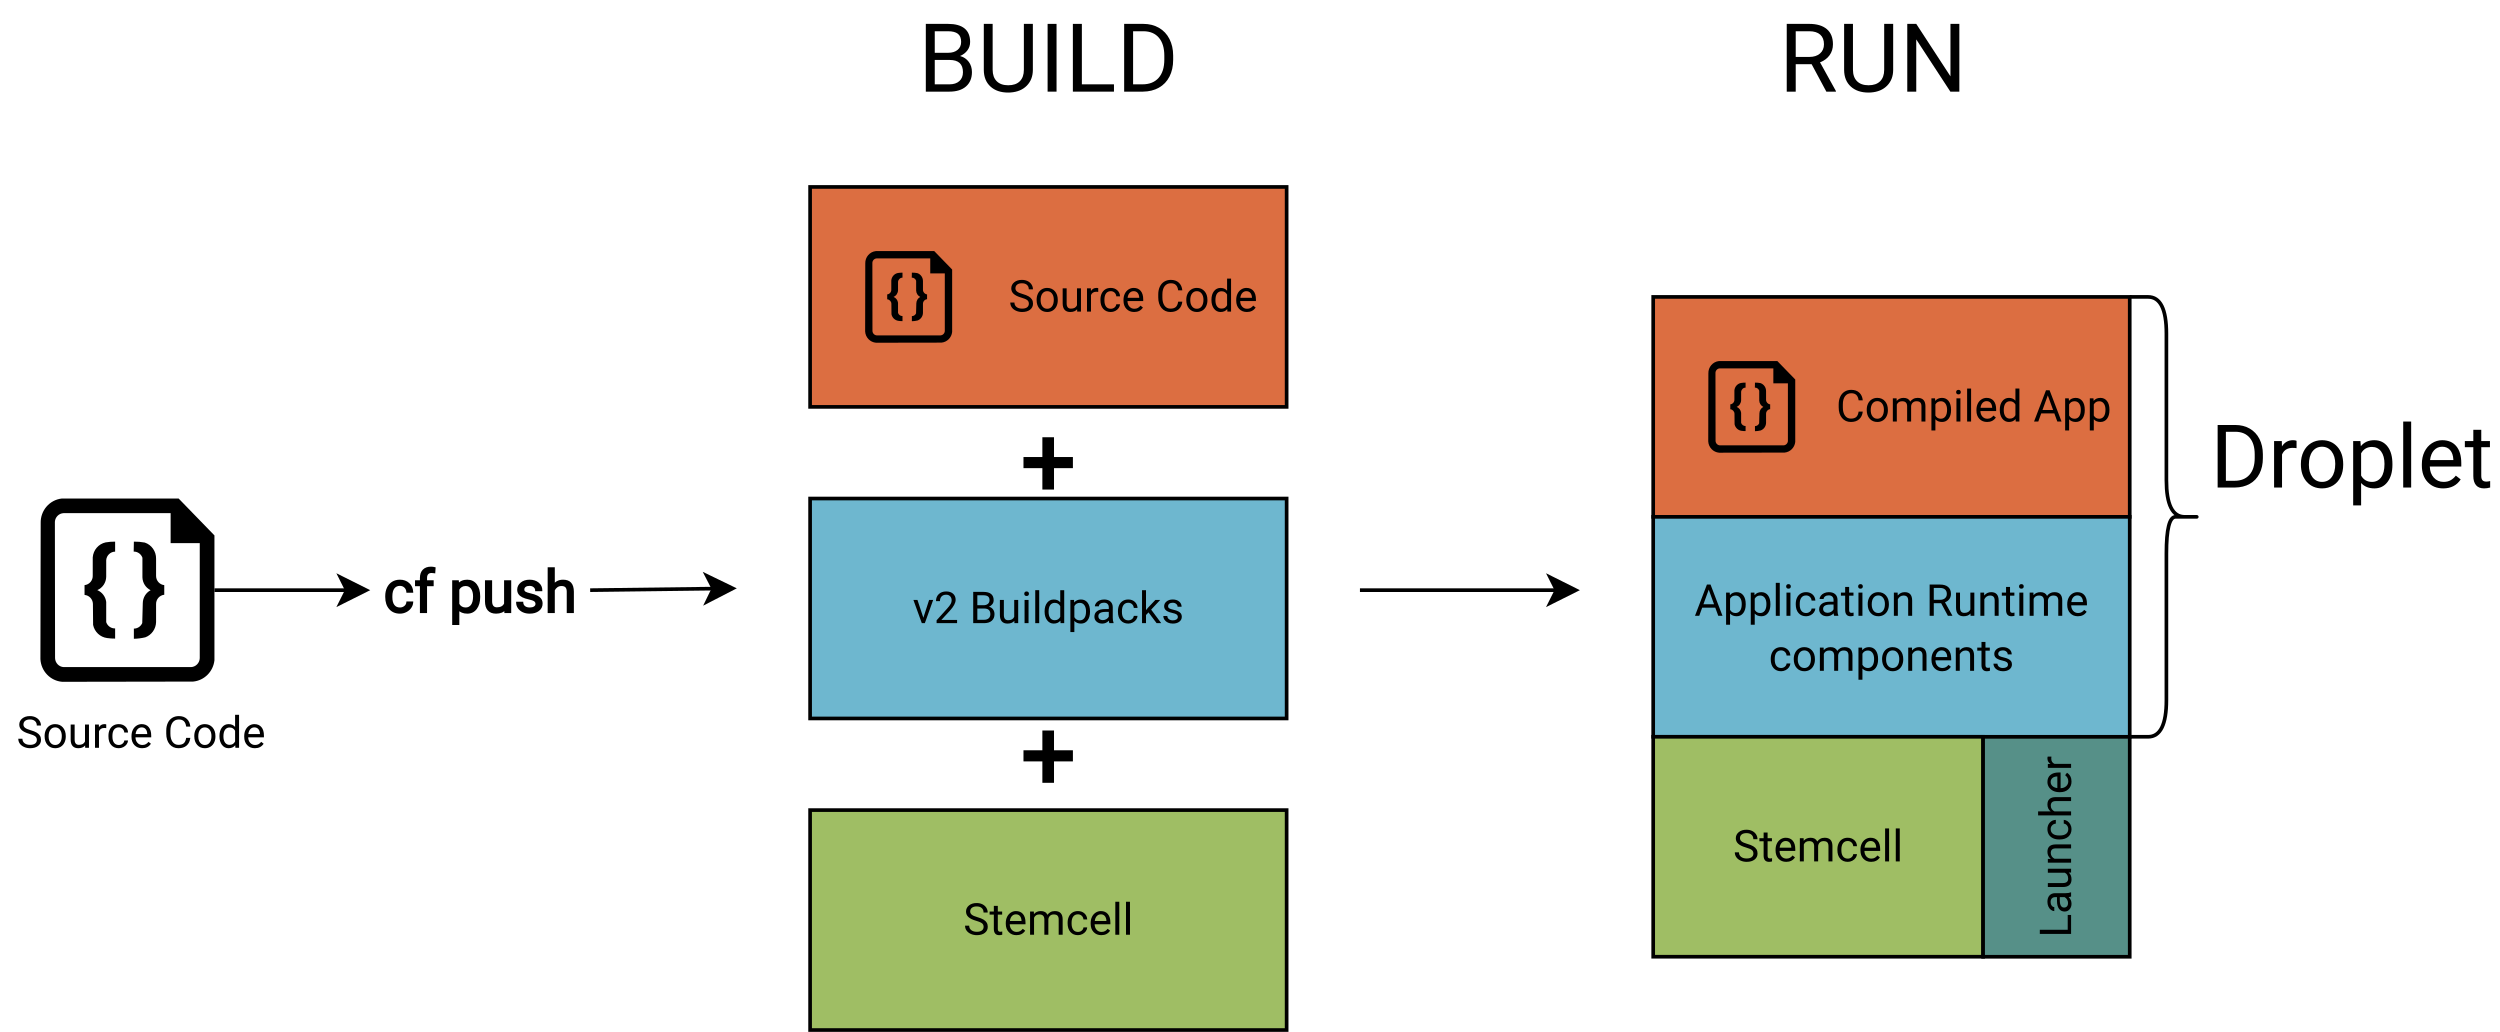 <?xml version="1.0" encoding="UTF-8" standalone="no"?>
<svg
   width="51150.957pt"
   height="21114.959pt"
   viewBox="0 0 51150.957 21114.959"
   version="1.1"
   id="svg472"
   xmlns:xlink="http://www.w3.org/1999/xlink"
   xmlns="http://www.w3.org/2000/svg"
   xmlns:svg="http://www.w3.org/2000/svg">
  <defs
     id="defs152">
    <g
       id="g150">
      <g
         id="glyph-0-0">
        <path
           d="M 355.078 0 L 43.953 0 L 43.953 -639.844 L 355.078 -639.844 Z M 331.344 -36.922 L 331.344 -602.484 L 210.938 -319.922 Z M 67.672 -597.219 L 67.672 -42.188 L 185.453 -319.922 Z M 85.25 -23.734 L 311.578 -23.734 L 198.188 -290.047 Z M 198.188 -349.812 L 311.578 -616.109 L 85.25 -616.109 Z M 198.188 -349.812 "
           id="path2" />
      </g>
      <g
         id="glyph-0-1">
        <path
           d="M 544.922 -203.031 C 537.016 -135.352 512.039 -83.129 470 -46.359 C 427.957 -9.586 372.07 8.797 302.344 8.797 C 226.758 8.797 166.188 -18.301 120.625 -72.5 C 75.07 -126.707 52.297 -199.223 52.297 -290.047 L 52.297 -351.562 C 52.297 -411.031 62.914 -463.32 84.156 -508.438 C 105.395 -553.562 135.492 -588.207 174.453 -612.375 C 213.422 -636.551 258.539 -648.641 309.812 -648.641 C 377.781 -648.641 432.27 -629.664 473.281 -591.719 C 514.301 -553.781 538.18 -501.27 544.922 -434.188 L 460.109 -434.188 C 452.785 -485.156 436.891 -522.066 412.422 -544.922 C 387.961 -567.773 353.758 -579.203 309.812 -579.203 C 255.906 -579.203 213.645 -559.281 183.031 -519.438 C 152.414 -479.594 137.109 -422.898 137.109 -349.359 L 137.109 -287.406 C 137.109 -217.969 151.609 -162.738 180.609 -121.719 C 209.617 -80.707 250.195 -60.203 302.344 -60.203 C 349.219 -60.203 385.176 -70.82 410.219 -92.062 C 435.27 -113.301 451.898 -150.289 460.109 -203.031 Z M 544.922 -203.031 "
           id="path5" />
      </g>
      <g
         id="glyph-0-2">
        <path
           d="M 39.984 -242.141 C 39.984 -288.723 49.141 -330.617 67.453 -367.828 C 85.766 -405.035 111.254 -433.742 143.922 -453.953 C 176.586 -474.172 213.867 -484.281 255.766 -484.281 C 320.504 -484.281 372.867 -461.867 412.859 -417.047 C 452.859 -372.223 472.859 -312.602 472.859 -238.188 L 472.859 -232.469 C 472.859 -186.176 463.992 -144.645 446.266 -107.875 C 428.535 -71.113 403.191 -42.477 370.234 -21.969 C 337.273 -1.457 299.41 8.797 256.641 8.797 C 192.191 8.797 139.969 -13.613 99.969 -58.438 C 59.977 -103.27 39.984 -162.598 39.984 -236.422 Z M 121.734 -232.469 C 121.734 -179.738 133.961 -137.406 158.422 -105.469 C 182.891 -73.531 215.629 -57.562 256.641 -57.562 C 297.953 -57.562 330.766 -73.75 355.078 -106.125 C 379.391 -138.5 391.547 -183.836 391.547 -242.141 C 391.547 -294.285 379.164 -336.547 354.406 -368.922 C 329.656 -401.297 296.773 -417.484 255.766 -417.484 C 215.629 -417.484 183.254 -401.516 158.641 -369.578 C 134.035 -337.648 121.734 -291.945 121.734 -232.469 Z M 121.734 -232.469 "
           id="path8" />
      </g>
      <g
         id="glyph-0-3">
        <path
           d="M 137.984 -475.484 L 140.188 -422.75 C 175.051 -463.77 222.07 -484.281 281.25 -484.281 C 347.75 -484.281 393.016 -458.789 417.047 -407.812 C 432.859 -430.664 453.438 -449.125 478.781 -463.188 C 504.125 -477.25 534.082 -484.281 568.656 -484.281 C 672.945 -484.281 725.973 -429.055 727.734 -318.609 L 727.734 0 L 646.438 0 L 646.438 -313.766 C 646.438 -347.754 638.672 -373.172 623.141 -390.016 C 607.617 -406.859 581.547 -415.281 544.922 -415.281 C 514.742 -415.281 489.691 -406.27 469.766 -388.25 C 449.848 -370.238 438.281 -346 435.062 -315.531 L 435.062 0 L 353.328 0 L 353.328 -311.578 C 353.328 -380.711 319.488 -415.281 251.812 -415.281 C 198.488 -415.281 162.016 -392.578 142.391 -347.172 L 142.391 0 L 61.078 0 L 61.078 -475.484 Z M 137.984 -475.484 "
           id="path11" />
      </g>
      <g
         id="glyph-0-4">
        <path
           d="M 463.188 -232.469 C 463.188 -160.102 446.633 -101.801 413.531 -57.562 C 380.426 -13.32 335.598 8.797 279.047 8.797 C 221.336 8.797 175.93 -9.516 142.828 -46.141 L 142.828 182.812 L 61.531 182.812 L 61.531 -475.484 L 135.797 -475.484 L 139.75 -422.75 C 172.852 -463.77 218.848 -484.281 277.734 -484.281 C 334.859 -484.281 380.047 -462.742 413.297 -419.672 C 446.555 -376.609 463.188 -316.695 463.188 -239.938 Z M 381.891 -241.703 C 381.891 -295.316 370.461 -337.648 347.609 -368.703 C 324.754 -399.754 293.406 -415.281 253.562 -415.281 C 204.344 -415.281 167.43 -393.457 142.828 -349.812 L 142.828 -122.609 C 167.141 -79.242 204.344 -57.562 254.438 -57.562 C 293.406 -57.562 324.391 -73.016 347.391 -103.922 C 370.391 -134.836 381.891 -180.766 381.891 -241.703 Z M 381.891 -241.703 "
           id="path14" />
      </g>
      <g
         id="glyph-0-5">
        <path
           d="M 149.859 0 L 68.562 0 L 68.562 -475.484 L 149.859 -475.484 Z M 61.969 -601.609 C 61.969 -614.797 65.992 -625.93 74.047 -635.016 C 82.109 -644.098 94.047 -648.641 109.859 -648.641 C 125.68 -648.641 137.691 -644.098 145.891 -635.016 C 154.098 -625.93 158.203 -614.797 158.203 -601.609 C 158.203 -588.43 154.098 -577.445 145.891 -568.656 C 137.691 -559.863 125.68 -555.469 109.859 -555.469 C 94.047 -555.469 82.109 -559.863 74.047 -568.656 C 65.992 -577.445 61.969 -588.43 61.969 -601.609 Z M 61.969 -601.609 "
           id="path17" />
      </g>
      <g
         id="glyph-0-6">
        <path
           d="M 149.859 0 L 68.562 0 L 68.562 -675 L 149.859 -675 Z M 149.859 0 "
           id="path20" />
      </g>
      <g
         id="glyph-0-7">
        <path
           d="M 258.844 8.797 C 194.383 8.797 141.941 -12.367 101.516 -54.703 C 61.086 -97.047 40.875 -153.664 40.875 -224.562 L 40.875 -239.5 C 40.875 -286.664 49.879 -328.781 67.891 -365.844 C 85.91 -402.906 111.109 -431.91 143.484 -452.859 C 175.859 -473.805 210.941 -484.281 248.734 -484.281 C 310.547 -484.281 358.586 -463.914 392.859 -423.188 C 427.141 -382.469 444.281 -324.172 444.281 -248.297 L 444.281 -214.453 L 122.172 -214.453 C 123.336 -167.578 137.031 -129.707 163.25 -100.844 C 189.477 -71.988 222.805 -57.562 263.234 -57.562 C 291.941 -57.562 316.254 -63.422 336.172 -75.141 C 356.098 -86.859 373.535 -102.391 388.484 -121.734 L 438.141 -83.062 C 398.297 -21.82 338.531 8.797 258.844 8.797 Z M 248.734 -417.484 C 215.922 -417.484 188.379 -405.539 166.109 -381.656 C 143.848 -357.781 130.082 -324.312 124.812 -281.25 L 362.984 -281.25 L 362.984 -287.406 C 360.641 -328.707 349.504 -360.711 329.578 -383.422 C 309.66 -406.129 282.711 -417.484 248.734 -417.484 Z M 248.734 -417.484 "
           id="path23" />
      </g>
      <g
         id="glyph-0-8">
        <path
           d="M 41.75 -241.703 C 41.75 -314.648 59.031 -373.316 93.594 -417.703 C 128.164 -462.086 173.43 -484.281 229.391 -484.281 C 285.055 -484.281 329.148 -465.238 361.672 -427.156 L 361.672 -675 L 442.969 -675 L 442.969 0 L 368.266 0 L 364.312 -50.984 C 331.789 -11.129 286.523 8.797 228.516 8.797 C 173.441 8.797 128.547 -13.758 93.828 -58.875 C 59.109 -104 41.75 -162.891 41.75 -235.547 Z M 123.047 -232.469 C 123.047 -178.562 134.176 -136.375 156.438 -105.906 C 178.707 -75.438 209.473 -60.203 248.734 -60.203 C 300.297 -60.203 337.941 -83.348 361.672 -129.641 L 361.672 -348.047 C 337.359 -392.867 300.004 -415.281 249.609 -415.281 C 209.766 -415.281 178.707 -399.898 156.438 -369.141 C 134.176 -338.379 123.047 -292.82 123.047 -232.469 Z M 123.047 -232.469 "
           id="path26" />
      </g>
      <g
         id="glyph-0-9" />
      <g
         id="glyph-0-10">
        <path
           d="M 427.594 -167 L 159.516 -167 L 99.312 0 L 12.312 0 L 256.641 -639.844 L 330.469 -639.844 L 575.25 0 L 488.672 0 Z M 185.016 -236.422 L 402.547 -236.422 L 293.562 -535.688 Z M 185.016 -236.422 "
           id="path30" />
      </g>
      <g
         id="glyph-0-11" />
      <g
         id="glyph-0-12">
        <path
           d="M 262.797 -285.203 C 190.43 -306.004 137.77 -331.566 104.812 -361.891 C 71.852 -392.211 55.375 -429.641 55.375 -474.172 C 55.375 -524.555 75.516 -566.227 115.797 -599.188 C 156.078 -632.156 208.445 -648.641 272.906 -648.641 C 316.844 -648.641 356.023 -640.141 390.453 -623.141 C 424.879 -606.148 451.539 -582.711 470.438 -552.828 C 489.332 -522.953 498.781 -490.285 498.781 -454.828 L 413.969 -454.828 C 413.969 -493.504 401.66 -523.898 377.047 -546.016 C 352.441 -568.141 317.727 -579.203 272.906 -579.203 C 231.301 -579.203 198.852 -570.047 175.562 -551.734 C 152.27 -533.422 140.625 -508.004 140.625 -475.484 C 140.625 -449.41 151.68 -427.363 173.797 -409.344 C 195.922 -391.332 233.566 -374.852 286.734 -359.906 C 339.91 -344.969 381.516 -328.488 411.547 -310.469 C 441.578 -292.457 463.844 -271.438 478.344 -247.406 C 492.844 -223.383 500.094 -195.113 500.094 -162.594 C 500.094 -110.738 479.879 -69.207 439.453 -38 C 399.023 -6.801 344.973 8.797 277.297 8.797 C 233.348 8.797 192.332 0.375 154.25 -16.469 C 116.164 -33.32 86.797 -56.395 66.141 -85.688 C 45.484 -114.988 35.156 -148.242 35.156 -185.453 L 119.969 -185.453 C 119.969 -146.773 134.25 -116.227 162.812 -93.812 C 191.383 -71.406 229.547 -60.203 277.297 -60.203 C 321.828 -60.203 355.957 -69.285 379.688 -87.453 C 403.414 -105.617 415.281 -130.375 415.281 -161.719 C 415.281 -193.062 404.289 -217.301 382.312 -234.438 C 360.344 -251.582 320.504 -268.504 262.797 -285.203 Z M 262.797 -285.203 "
           id="path34" />
      </g>
      <g
         id="glyph-0-13">
        <path
           d="M 355.078 -47.016 C 323.441 -9.805 277.004 8.797 215.766 8.797 C 165.086 8.797 126.488 -5.926 99.969 -35.375 C 73.457 -64.82 60.055 -108.398 59.766 -166.109 L 59.766 -475.484 L 141.062 -475.484 L 141.062 -168.312 C 141.062 -96.238 170.359 -60.203 228.953 -60.203 C 291.066 -60.203 332.375 -83.348 352.875 -129.641 L 352.875 -475.484 L 434.188 -475.484 L 434.188 0 L 356.844 0 Z M 355.078 -47.016 "
           id="path37" />
      </g>
      <g
         id="glyph-0-14">
        <path
           d="M 291.359 -402.547 C 279.055 -404.586 265.727 -405.609 251.375 -405.609 C 198.051 -405.609 161.867 -382.906 142.828 -337.5 L 142.828 0 L 61.531 0 L 61.531 -475.484 L 140.625 -475.484 L 141.938 -420.562 C 168.602 -463.039 206.398 -484.281 255.328 -484.281 C 271.141 -484.281 283.148 -482.227 291.359 -478.125 Z M 291.359 -402.547 "
           id="path40" />
      </g>
      <g
         id="glyph-0-15">
        <path
           d="M 252.25 -57.562 C 281.25 -57.562 306.586 -66.348 328.266 -83.922 C 349.953 -101.504 361.969 -123.484 364.312 -149.859 L 441.219 -149.859 C 439.75 -122.609 430.367 -96.676 413.078 -72.062 C 395.797 -47.457 372.727 -27.828 343.875 -13.172 C 315.02 1.473 284.477 8.797 252.25 8.797 C 187.5 8.797 136.008 -12.805 97.781 -56.016 C 59.551 -99.234 40.438 -158.344 40.438 -233.344 L 40.438 -246.969 C 40.438 -293.258 48.93 -334.422 65.922 -370.453 C 82.91 -406.492 107.297 -434.473 139.078 -454.391 C 170.867 -474.316 208.445 -484.281 251.812 -484.281 C 305.125 -484.281 349.43 -468.312 384.734 -436.375 C 420.047 -404.445 438.875 -362.992 441.219 -312.016 L 364.312 -312.016 C 361.969 -342.773 350.32 -368.039 329.375 -387.812 C 308.426 -407.594 282.57 -417.484 251.812 -417.484 C 210.5 -417.484 178.488 -402.613 155.781 -372.875 C 133.082 -343.133 121.734 -300.141 121.734 -243.891 L 121.734 -228.516 C 121.734 -173.734 133.008 -131.547 155.562 -101.953 C 178.125 -72.359 210.352 -57.562 252.25 -57.562 Z M 252.25 -57.562 "
           id="path43" />
      </g>
      <g
         id="glyph-0-16">
        <path
           d="M 355.078 0 C 350.391 -9.375 346.582 -26.07 343.656 -50.094 C 305.863 -10.832 260.742 8.797 208.297 8.797 C 161.422 8.797 122.969 -4.457 92.938 -30.969 C 62.914 -57.488 47.906 -91.113 47.906 -131.844 C 47.906 -181.352 66.727 -219.801 104.375 -247.188 C 142.02 -274.582 194.973 -288.281 263.234 -288.281 L 342.328 -288.281 L 342.328 -325.641 C 342.328 -354.055 333.832 -376.688 316.844 -393.531 C 299.852 -410.375 274.805 -418.797 241.703 -418.797 C 212.691 -418.797 188.375 -411.473 168.75 -396.828 C 149.125 -382.18 139.312 -364.457 139.312 -343.656 L 57.562 -343.656 C 57.562 -367.383 65.984 -390.305 82.828 -412.422 C 99.68 -434.547 122.535 -452.051 151.391 -464.938 C 180.242 -477.832 211.957 -484.281 246.531 -484.281 C 301.32 -484.281 344.242 -470.582 375.297 -443.188 C 406.348 -415.789 422.461 -378.07 423.641 -330.031 L 423.641 -111.188 C 423.641 -67.531 429.203 -32.812 440.328 -7.031 L 440.328 0 Z M 220.172 -61.969 C 245.66 -61.969 269.828 -68.555 292.672 -81.734 C 315.523 -94.922 332.078 -112.062 342.328 -133.156 L 342.328 -230.719 L 278.609 -230.719 C 179.004 -230.719 129.203 -201.566 129.203 -143.266 C 129.203 -117.773 137.695 -97.852 154.688 -83.5 C 171.676 -69.145 193.504 -61.969 220.172 -61.969 Z M 220.172 -61.969 "
           id="path46" />
      </g>
      <g
         id="glyph-0-17">
        <path
           d="M 171.828 -590.625 L 171.828 -475.484 L 260.594 -475.484 L 260.594 -412.641 L 171.828 -412.641 L 171.828 -117.781 C 171.828 -98.727 175.781 -84.441 183.688 -74.922 C 191.602 -65.398 205.082 -60.641 224.125 -60.641 C 233.5 -60.641 246.391 -62.398 262.797 -65.922 L 262.797 0 C 241.41 5.863 220.609 8.797 200.391 8.797 C 164.066 8.797 136.676 -2.188 118.219 -24.156 C 99.758 -46.133 90.531 -77.344 90.531 -117.781 L 90.531 -412.641 L 3.953 -412.641 L 3.953 -475.484 L 90.531 -475.484 L 90.531 -590.625 Z M 171.828 -590.625 "
           id="path49" />
      </g>
      <g
         id="glyph-0-18">
        <path
           d="M 138.422 -475.484 L 141.062 -415.719 C 177.395 -461.426 224.859 -484.281 283.453 -484.281 C 383.941 -484.281 434.625 -427.586 435.5 -314.203 L 435.5 0 L 354.203 0 L 354.203 -314.656 C 353.91 -348.926 346.07 -374.266 330.688 -390.672 C 315.312 -407.078 291.363 -415.281 258.844 -415.281 C 232.469 -415.281 209.316 -408.25 189.391 -394.188 C 169.473 -380.125 153.953 -361.664 142.828 -338.812 L 142.828 0 L 61.531 0 L 61.531 -475.484 Z M 138.422 -475.484 "
           id="path52" />
      </g>
      <g
         id="glyph-0-19">
        <path
           d="M 308.938 -258.844 L 158.641 -258.844 L 158.641 0 L 73.828 0 L 73.828 -639.844 L 285.641 -639.844 C 357.711 -639.844 413.156 -623.438 451.969 -590.625 C 490.789 -557.812 510.203 -510.055 510.203 -447.359 C 510.203 -407.516 499.438 -372.797 477.906 -343.203 C 456.375 -313.617 426.414 -291.504 388.031 -276.859 L 538.328 -5.281 L 538.328 0 L 447.797 0 Z M 158.641 -327.828 L 288.281 -327.828 C 330.176 -327.828 363.5 -338.664 388.25 -360.344 C 413.008 -382.031 425.391 -411.035 425.391 -447.359 C 425.391 -486.91 413.598 -517.234 390.016 -538.328 C 366.43 -559.422 332.375 -570.113 287.844 -570.406 L 158.641 -570.406 Z M 158.641 -327.828 "
           id="path55" />
      </g>
      <g
         id="glyph-0-20">
        <path
           d="M 338.375 -126.125 C 338.375 -148.094 330.098 -165.156 313.547 -177.312 C 296.992 -189.477 268.133 -199.953 226.969 -208.734 C 185.812 -217.523 153.145 -228.07 128.969 -240.375 C 104.801 -252.688 86.93 -267.336 75.359 -284.328 C 63.797 -301.316 58.016 -321.531 58.016 -344.969 C 58.016 -383.938 74.492 -416.895 107.453 -443.844 C 140.41 -470.801 182.523 -484.281 233.797 -484.281 C 287.703 -484.281 331.426 -470.363 364.969 -442.531 C 398.508 -414.695 415.281 -379.102 415.281 -335.75 L 333.547 -335.75 C 333.547 -358.008 324.098 -377.195 305.203 -393.312 C 286.305 -409.426 262.504 -417.484 233.797 -417.484 C 204.203 -417.484 181.055 -411.035 164.359 -398.141 C 147.66 -385.254 139.312 -368.41 139.312 -347.609 C 139.312 -327.984 147.07 -313.188 162.594 -303.219 C 178.125 -293.258 206.176 -283.738 246.75 -274.656 C 287.332 -265.57 320.219 -254.734 345.406 -242.141 C 370.602 -229.547 389.281 -214.383 401.438 -196.656 C 413.594 -178.926 419.672 -157.32 419.672 -131.844 C 419.672 -89.352 402.676 -55.289 368.688 -29.656 C 334.707 -4.02 290.617 8.797 236.422 8.797 C 198.336 8.797 164.645 2.055 135.344 -11.422 C 106.051 -24.898 83.129 -43.723 66.578 -67.891 C 50.023 -92.066 41.75 -118.219 41.75 -146.344 L 123.047 -146.344 C 124.516 -119.094 135.426 -97.484 155.781 -81.516 C 176.145 -65.547 203.023 -57.562 236.422 -57.562 C 267.18 -57.562 291.863 -63.785 310.469 -76.234 C 329.07 -88.691 338.375 -105.32 338.375 -126.125 Z M 338.375 -126.125 "
           id="path58" />
      </g>
      <g
         id="glyph-0-21">
        <path
           d="M 218.406 -110.297 L 336.188 -475.484 L 419.234 -475.484 L 248.734 0 L 186.766 0 L 14.5 -475.484 L 97.562 -475.484 Z M 218.406 -110.297 "
           id="path61" />
      </g>
      <g
         id="glyph-0-22">
        <path
           d="M 472.406 0 L 53.172 0 L 53.172 -58.453 L 274.656 -304.547 C 307.469 -341.754 330.098 -372 342.547 -395.281 C 355.004 -418.57 361.234 -442.672 361.234 -467.578 C 361.234 -500.973 351.125 -528.363 330.906 -549.75 C 310.695 -571.145 283.742 -581.844 250.047 -581.844 C 209.617 -581.844 178.195 -570.344 155.781 -547.344 C 133.375 -524.344 122.172 -492.332 122.172 -451.312 L 40.875 -451.312 C 40.875 -510.207 59.844 -557.816 97.781 -594.141 C 135.719 -630.473 186.473 -648.641 250.047 -648.641 C 309.523 -648.641 356.547 -633.035 391.109 -601.828 C 425.68 -570.629 442.969 -529.102 442.969 -477.25 C 442.969 -414.258 402.832 -339.258 322.562 -252.25 L 151.172 -66.359 L 472.406 -66.359 Z M 472.406 0 "
           id="path64" />
      </g>
      <g
         id="glyph-0-23">
        <path
           d="M 74.266 0 L 74.266 -639.844 L 283.453 -639.844 C 352.879 -639.844 405.098 -625.488 440.109 -596.781 C 475.117 -568.07 492.625 -525.594 492.625 -469.344 C 492.625 -439.457 484.129 -413.016 467.141 -390.016 C 450.148 -367.016 427.004 -349.219 397.703 -336.625 C 432.273 -326.957 459.594 -308.57 479.656 -281.469 C 499.727 -254.375 509.766 -222.078 509.766 -184.578 C 509.766 -127.148 491.16 -82.031 453.953 -49.219 C 416.742 -16.406 364.156 0 296.188 0 Z M 158.641 -299.266 L 158.641 -69 L 297.953 -69 C 337.211 -69 368.191 -79.176 390.891 -99.531 C 413.598 -119.895 424.953 -147.945 424.953 -183.688 C 424.953 -260.738 383.055 -299.266 299.266 -299.266 Z M 158.641 -366.938 L 286.078 -366.938 C 322.992 -366.938 352.508 -376.164 374.625 -394.625 C 396.75 -413.082 407.812 -438.133 407.812 -469.781 C 407.812 -504.938 397.555 -530.492 377.047 -546.453 C 356.547 -562.422 325.348 -570.406 283.453 -570.406 L 158.641 -570.406 Z M 158.641 -366.938 "
           id="path67" />
      </g>
      <g
         id="glyph-0-24">
        <path
           d="M 194.234 -220.172 L 143.266 -167 L 143.266 0 L 61.969 0 L 61.969 -675 L 143.266 -675 L 143.266 -266.75 L 186.766 -319.047 L 334.859 -475.484 L 433.734 -475.484 L 248.734 -276.859 L 455.281 0 L 359.906 0 Z M 194.234 -220.172 "
           id="path70" />
      </g>
      <g
         id="glyph-1-0">
        <path
           d="M 0 -355.078 L 0 -43.953 L -639.844 -43.953 L -639.844 -355.078 Z M -36.922 -331.344 L -602.484 -331.344 L -319.922 -210.938 Z M -597.219 -67.672 L -42.188 -67.672 L -319.922 -185.453 Z M -23.734 -85.25 L -23.734 -311.578 L -290.047 -198.188 Z M -349.812 -198.188 L -616.109 -311.578 L -616.109 -85.25 Z M -349.812 -198.188 "
           id="path73" />
      </g>
      <g
         id="glyph-1-1">
        <path
           d="M -69 -159.078 L -69 -462.312 L 0 -462.312 L 0 -74.266 L -639.844 -74.266 L -639.844 -159.078 Z M -69 -159.078 "
           id="path76" />
      </g>
      <g
         id="glyph-1-2">
        <path
           d="M 0 -355.078 C -9.375 -350.391 -26.07 -346.582 -50.094 -343.656 C -10.832 -305.863 8.797 -260.742 8.797 -208.297 C 8.797 -161.422 -4.457 -122.969 -30.969 -92.938 C -57.488 -62.914 -91.113 -47.906 -131.844 -47.906 C -181.352 -47.906 -219.801 -66.727 -247.188 -104.375 C -274.582 -142.02 -288.281 -194.973 -288.281 -263.234 L -288.281 -342.328 L -325.641 -342.328 C -354.055 -342.328 -376.688 -333.832 -393.531 -316.844 C -410.375 -299.852 -418.797 -274.805 -418.797 -241.703 C -418.797 -212.691 -411.473 -188.375 -396.828 -168.75 C -382.18 -149.125 -364.457 -139.312 -343.656 -139.312 L -343.656 -57.562 C -367.383 -57.562 -390.305 -65.984 -412.422 -82.828 C -434.547 -99.68 -452.051 -122.535 -464.938 -151.391 C -477.832 -180.242 -484.281 -211.957 -484.281 -246.531 C -484.281 -301.32 -470.582 -344.242 -443.188 -375.297 C -415.789 -406.348 -378.07 -422.461 -330.031 -423.641 L -111.188 -423.641 C -67.531 -423.641 -32.812 -429.203 -7.031 -440.328 L 0 -440.328 Z M -61.969 -220.172 C -61.969 -245.66 -68.555 -269.828 -81.734 -292.672 C -94.922 -315.523 -112.062 -332.078 -133.156 -342.328 L -230.719 -342.328 L -230.719 -278.609 C -230.719 -179.004 -201.566 -129.203 -143.266 -129.203 C -117.773 -129.203 -97.852 -137.695 -83.5 -154.688 C -69.145 -171.676 -61.969 -193.504 -61.969 -220.172 Z M -61.969 -220.172 "
           id="path79" />
      </g>
      <g
         id="glyph-1-3">
        <path
           d="M -47.016 -355.078 C -9.805 -323.441 8.797 -277.004 8.797 -215.766 C 8.797 -165.086 -5.926 -126.488 -35.375 -99.969 C -64.82 -73.457 -108.398 -60.055 -166.109 -59.766 L -475.484 -59.766 L -475.484 -141.062 L -168.312 -141.062 C -96.238 -141.062 -60.203 -170.359 -60.203 -228.953 C -60.203 -291.066 -83.348 -332.375 -129.641 -352.875 L -475.484 -352.875 L -475.484 -434.188 L 0 -434.188 L 0 -356.844 Z M -47.016 -355.078 "
           id="path82" />
      </g>
      <g
         id="glyph-1-4">
        <path
           d="M -475.484 -138.422 L -415.719 -141.062 C -461.426 -177.395 -484.281 -224.859 -484.281 -283.453 C -484.281 -383.941 -427.586 -434.625 -314.203 -435.5 L 0 -435.5 L 0 -354.203 L -314.656 -354.203 C -348.926 -353.91 -374.266 -346.07 -390.672 -330.688 C -407.078 -315.312 -415.281 -291.363 -415.281 -258.844 C -415.281 -232.469 -408.25 -209.316 -394.188 -189.391 C -380.125 -169.473 -361.664 -153.953 -338.812 -142.828 L 0 -142.828 L 0 -61.531 L -475.484 -61.531 Z M -475.484 -138.422 "
           id="path85" />
      </g>
      <g
         id="glyph-1-5">
        <path
           d="M -57.562 -252.25 C -57.562 -281.25 -66.348 -306.586 -83.922 -328.266 C -101.504 -349.953 -123.484 -361.969 -149.859 -364.312 L -149.859 -441.219 C -122.609 -439.75 -96.676 -430.367 -72.062 -413.078 C -47.457 -395.797 -27.828 -372.727 -13.172 -343.875 C 1.473 -315.02 8.797 -284.477 8.797 -252.25 C 8.797 -187.5 -12.805 -136.008 -56.016 -97.781 C -99.234 -59.551 -158.344 -40.438 -233.344 -40.438 L -246.969 -40.438 C -293.258 -40.438 -334.422 -48.93 -370.453 -65.922 C -406.492 -82.91 -434.473 -107.297 -454.391 -139.078 C -474.316 -170.867 -484.281 -208.445 -484.281 -251.812 C -484.281 -305.125 -468.312 -349.43 -436.375 -384.734 C -404.445 -420.047 -362.992 -438.875 -312.016 -441.219 L -312.016 -364.312 C -342.773 -361.969 -368.039 -350.32 -387.812 -329.375 C -407.594 -308.426 -417.484 -282.57 -417.484 -251.812 C -417.484 -210.5 -402.613 -178.488 -372.875 -155.781 C -343.133 -133.082 -300.141 -121.734 -243.891 -121.734 L -228.516 -121.734 C -173.734 -121.734 -131.547 -133.008 -101.953 -155.562 C -72.359 -178.125 -57.562 -210.352 -57.562 -252.25 Z M -57.562 -252.25 "
           id="path88" />
      </g>
      <g
         id="glyph-1-6">
        <path
           d="M -417.922 -142.828 C -462.16 -178.859 -484.281 -225.734 -484.281 -283.453 C -484.281 -383.941 -427.586 -434.625 -314.203 -435.5 L 0 -435.5 L 0 -354.203 L -314.656 -354.203 C -348.926 -353.91 -374.266 -346.07 -390.672 -330.688 C -407.078 -315.312 -415.281 -291.363 -415.281 -258.844 C -415.281 -232.469 -408.25 -209.316 -394.188 -189.391 C -380.125 -169.473 -361.664 -153.953 -338.812 -142.828 L 0 -142.828 L 0 -61.531 L -675 -61.531 L -675 -142.828 Z M -417.922 -142.828 "
           id="path91" />
      </g>
      <g
         id="glyph-1-7">
        <path
           d="M 8.797 -258.844 C 8.797 -194.383 -12.367 -141.941 -54.703 -101.516 C -97.047 -61.086 -153.664 -40.875 -224.562 -40.875 L -239.5 -40.875 C -286.664 -40.875 -328.781 -49.879 -365.844 -67.891 C -402.906 -85.91 -431.91 -111.109 -452.859 -143.484 C -473.805 -175.859 -484.281 -210.941 -484.281 -248.734 C -484.281 -310.547 -463.914 -358.586 -423.188 -392.859 C -382.469 -427.141 -324.172 -444.281 -248.297 -444.281 L -214.453 -444.281 L -214.453 -122.172 C -167.578 -123.336 -129.707 -137.031 -100.844 -163.25 C -71.988 -189.477 -57.562 -222.805 -57.562 -263.234 C -57.562 -291.941 -63.422 -316.254 -75.141 -336.172 C -86.859 -356.098 -102.391 -373.535 -121.734 -388.484 L -83.062 -438.141 C -21.82 -398.297 8.797 -338.531 8.797 -258.844 Z M -417.484 -248.734 C -417.484 -215.922 -405.539 -188.379 -381.656 -166.109 C -357.781 -143.848 -324.312 -130.082 -281.25 -124.812 L -281.25 -362.984 L -287.406 -362.984 C -328.707 -360.641 -360.711 -349.504 -383.422 -329.578 C -406.129 -309.66 -417.484 -282.711 -417.484 -248.734 Z M -417.484 -248.734 "
           id="path94" />
      </g>
      <g
         id="glyph-1-8">
        <path
           d="M -402.547 -291.359 C -404.586 -279.055 -405.609 -265.727 -405.609 -251.375 C -405.609 -198.051 -382.906 -161.867 -337.5 -142.828 L 0 -142.828 L 0 -61.531 L -475.484 -61.531 L -475.484 -140.625 L -420.562 -141.938 C -463.039 -168.602 -484.281 -206.398 -484.281 -255.328 C -484.281 -271.141 -482.227 -283.148 -478.125 -291.359 Z M -402.547 -291.359 "
           id="path97" />
      </g>
      <g
         id="glyph-2-0">
        <path
           d="M 769.328 0 L 95.219 0 L 95.219 -1386.328 L 769.328 -1386.328 Z M 717.906 -79.984 L 717.906 -1305.391 L 457.031 -693.156 Z M 146.625 -1293.969 L 146.625 -91.406 L 401.812 -693.156 Z M 184.719 -51.422 L 675.062 -51.422 L 429.422 -628.406 Z M 429.422 -757.906 L 675.062 -1334.906 L 184.719 -1334.906 Z M 429.422 -757.906 "
           id="path100" />
      </g>
      <g
         id="glyph-2-1">
        <path
           d="M 160.922 0 L 160.922 -1386.328 L 614.125 -1386.328 C 764.562 -1386.328 877.707 -1355.223 953.562 -1293.016 C 1029.414 -1230.805 1067.344 -1138.766 1067.344 -1016.891 C 1067.344 -952.141 1048.938 -894.848 1012.125 -845.016 C 975.312 -795.191 925.164 -756.629 861.688 -729.328 C 936.594 -708.391 995.785 -668.562 1039.266 -609.844 C 1082.742 -551.125 1104.484 -481.145 1104.484 -399.906 C 1104.484 -275.488 1064.176 -177.734 983.562 -106.641 C 902.945 -35.547 789.004 0 641.734 0 Z M 343.734 -648.406 L 343.734 -149.484 L 645.547 -149.484 C 730.609 -149.484 797.734 -171.539 846.922 -215.656 C 896.117 -259.781 920.719 -320.562 920.719 -398 C 920.719 -564.938 829.945 -648.406 648.406 -648.406 Z M 343.734 -795.031 L 619.844 -795.031 C 699.82 -795.031 763.77 -815.023 811.688 -855.016 C 859.613 -895.004 883.578 -949.281 883.578 -1017.844 C 883.578 -1094.008 861.359 -1149.391 816.922 -1183.984 C 772.492 -1218.586 704.895 -1235.891 614.125 -1235.891 L 343.734 -1235.891 Z M 343.734 -795.031 "
           id="path103" />
      </g>
      <g
         id="glyph-2-2">
        <path
           d="M 1136.859 -1386.328 L 1136.859 -443.703 C 1136.223 -312.941 1095.117 -205.984 1013.547 -122.828 C 931.984 -39.672 821.379 6.984 681.734 17.141 L 633.172 19.047 C 481.473 19.047 360.551 -21.895 270.406 -103.781 C 180.27 -185.664 134.566 -298.336 133.297 -441.797 L 133.297 -1386.328 L 314.219 -1386.328 L 314.219 -447.516 C 314.219 -347.223 341.828 -269.305 397.047 -213.766 C 452.273 -158.223 530.984 -130.453 633.172 -130.453 C 736.641 -130.453 815.828 -158.062 870.734 -213.281 C 925.641 -268.508 953.094 -346.27 953.094 -446.562 L 953.094 -1386.328 Z M 1136.859 -1386.328 "
           id="path106" />
      </g>
      <g
         id="glyph-2-3">
        <path
           d="M 357.062 0 L 174.25 0 L 174.25 -1386.328 L 357.062 -1386.328 Z M 357.062 0 "
           id="path109" />
      </g>
      <g
         id="glyph-2-4">
        <path
           d="M 344.688 -149.484 L 1001.656 -149.484 L 1001.656 0 L 160.922 0 L 160.922 -1386.328 L 344.688 -1386.328 Z M 344.688 -149.484 "
           id="path112" />
      </g>
      <g
         id="glyph-2-5">
        <path
           d="M 160.922 0 L 160.922 -1386.328 L 552.234 -1386.328 C 672.836 -1386.328 779.477 -1359.664 872.156 -1306.344 C 964.832 -1253.02 1036.398 -1177.16 1086.859 -1078.766 C 1137.328 -980.379 1162.879 -867.395 1163.516 -739.812 L 1163.516 -651.266 C 1163.516 -520.504 1138.281 -405.93 1087.812 -307.547 C 1037.352 -209.16 965.305 -133.625 871.672 -80.938 C 778.047 -28.25 669.031 -1.27 544.625 0 Z M 343.734 -1235.891 L 343.734 -149.484 L 536.047 -149.484 C 676.961 -149.484 786.617 -193.281 865.016 -280.875 C 943.41 -368.477 982.609 -493.207 982.609 -655.062 L 982.609 -736 C 982.609 -893.426 945.629 -1015.781 871.672 -1103.062 C 797.723 -1190.344 692.832 -1234.617 557 -1235.891 Z M 343.734 -1235.891 "
           id="path115" />
      </g>
      <g
         id="glyph-2-6">
        <path
           d="M 669.344 -560.797 L 343.734 -560.797 L 343.734 0 L 159.969 0 L 159.969 -1386.328 L 618.891 -1386.328 C 775.035 -1386.328 895.16 -1350.781 979.266 -1279.688 C 1063.379 -1208.594 1105.438 -1105.125 1105.438 -969.281 C 1105.438 -882.945 1082.109 -807.723 1035.453 -743.609 C 988.797 -679.504 923.891 -631.582 840.734 -599.844 L 1166.375 -11.422 L 1166.375 0 L 970.234 0 Z M 343.734 -710.297 L 624.594 -710.297 C 715.363 -710.297 787.566 -733.781 841.203 -780.75 C 894.848 -827.727 921.672 -890.57 921.672 -969.281 C 921.672 -1054.977 896.117 -1120.676 845.016 -1166.375 C 793.922 -1212.082 720.129 -1235.254 623.641 -1235.891 L 343.734 -1235.891 Z M 343.734 -710.297 "
           id="path118" />
      </g>
      <g
         id="glyph-2-7">
        <path
           d="M 1226.359 0 L 1042.594 0 L 344.688 -1068.297 L 344.688 0 L 160.922 0 L 160.922 -1386.328 L 344.688 -1386.328 L 1044.5 -313.266 L 1044.5 -1386.328 L 1226.359 -1386.328 Z M 1226.359 0 "
           id="path121" />
      </g>
      <g
         id="glyph-3-0">
        <path
           d="M 710.156 0 L 87.891 0 L 87.891 -1279.703 L 710.156 -1279.703 Z M 662.703 -73.828 L 662.703 -1204.984 L 421.875 -639.844 Z M 135.359 -1194.438 L 135.359 -84.375 L 370.906 -639.844 Z M 170.516 -47.469 L 623.156 -47.469 L 396.391 -580.078 Z M 396.391 -699.609 L 623.156 -1232.234 L 170.516 -1232.234 Z M 396.391 -699.609 "
           id="path124" />
      </g>
      <g
         id="glyph-3-1">
        <path
           d="M 148.531 0 L 148.531 -1279.703 L 509.766 -1279.703 C 621.098 -1279.703 719.535 -1255.094 805.078 -1205.875 C 890.629 -1156.656 956.695 -1086.633 1003.281 -995.812 C 1049.863 -904.988 1073.445 -800.691 1074.031 -682.922 L 1074.031 -601.172 C 1074.031 -480.473 1050.738 -374.711 1004.156 -283.891 C 957.57 -193.066 891.066 -123.336 804.641 -74.703 C 718.211 -26.078 617.578 -1.176 502.734 0 Z M 317.281 -1140.828 L 317.281 -137.984 L 494.828 -137.984 C 624.91 -137.984 726.133 -178.41 798.5 -259.266 C 870.863 -340.129 907.047 -455.27 907.047 -604.688 L 907.047 -679.406 C 907.047 -824.719 872.91 -937.656 804.641 -1018.219 C 736.379 -1098.789 639.555 -1139.66 514.172 -1140.828 Z M 317.281 -1140.828 "
           id="path127" />
      </g>
      <g
         id="glyph-3-2">
        <path
           d="M 582.719 -805.078 C 558.113 -809.18 531.453 -811.234 502.734 -811.234 C 396.098 -811.234 323.734 -765.82 285.641 -675 L 285.641 0 L 123.047 0 L 123.047 -950.984 L 281.25 -950.984 L 283.891 -841.125 C 337.211 -926.082 412.801 -968.562 510.656 -968.562 C 542.289 -968.562 566.312 -964.461 582.719 -956.266 Z M 582.719 -805.078 "
           id="path130" />
      </g>
      <g
         id="glyph-3-3">
        <path
           d="M 79.984 -484.281 C 79.984 -577.445 98.289 -661.234 134.906 -735.641 C 171.531 -810.055 222.508 -867.477 287.844 -907.906 C 353.176 -948.344 427.738 -968.562 511.531 -968.562 C 641.02 -968.562 745.754 -923.734 825.734 -834.078 C 905.723 -744.43 945.719 -625.195 945.719 -476.375 L 945.719 -464.953 C 945.719 -372.367 927.988 -289.305 892.531 -215.766 C 857.082 -142.234 806.398 -84.957 740.484 -43.938 C 674.566 -2.926 598.832 17.578 513.281 17.578 C 384.375 17.578 279.93 -27.242 199.953 -116.891 C 119.973 -206.547 79.984 -325.203 79.984 -472.859 Z M 243.453 -464.953 C 243.453 -359.473 267.914 -274.801 316.844 -210.938 C 365.77 -147.07 431.25 -115.141 513.281 -115.141 C 595.906 -115.141 661.531 -147.508 710.156 -212.25 C 758.789 -277 783.109 -367.676 783.109 -484.281 C 783.109 -588.582 758.352 -673.102 708.844 -737.844 C 659.332 -802.594 593.562 -834.969 511.531 -834.969 C 431.25 -834.969 366.5 -803.031 317.281 -739.156 C 268.062 -675.289 243.453 -583.891 243.453 -464.953 Z M 243.453 -464.953 "
           id="path133" />
      </g>
      <g
         id="glyph-3-4">
        <path
           d="M 926.375 -464.953 C 926.375 -320.223 893.266 -203.617 827.047 -115.141 C 760.836 -26.66 671.191 17.578 558.109 17.578 C 442.68 17.578 351.859 -19.039 285.641 -92.281 L 285.641 365.625 L 123.047 365.625 L 123.047 -950.984 L 271.578 -950.984 L 279.5 -845.516 C 345.707 -927.547 437.695 -968.562 555.469 -968.562 C 669.727 -968.562 760.109 -925.492 826.609 -839.359 C 893.117 -753.223 926.375 -633.398 926.375 -479.891 Z M 763.781 -483.406 C 763.781 -590.633 740.926 -675.301 695.219 -737.406 C 649.52 -799.52 586.828 -830.578 507.141 -830.578 C 408.691 -830.578 334.859 -786.922 285.641 -699.609 L 285.641 -245.219 C 334.273 -158.5 408.691 -115.141 508.891 -115.141 C 586.816 -115.141 648.781 -146.047 694.781 -207.859 C 740.781 -269.68 763.781 -361.531 763.781 -483.406 Z M 763.781 -483.406 "
           id="path136" />
      </g>
      <g
         id="glyph-3-5">
        <path
           d="M 299.703 0 L 137.109 0 L 137.109 -1350.016 L 299.703 -1350.016 Z M 299.703 0 "
           id="path139" />
      </g>
      <g
         id="glyph-3-6">
        <path
           d="M 517.688 17.578 C 388.77 17.578 283.879 -24.754 203.016 -109.422 C 122.16 -194.086 81.734 -307.32 81.734 -449.125 L 81.734 -479.016 C 81.734 -573.348 99.75 -657.57 135.781 -731.688 C 171.82 -805.812 222.211 -863.82 286.953 -905.719 C 351.703 -947.613 421.875 -968.562 497.469 -968.562 C 621.102 -968.562 717.195 -927.836 785.75 -846.391 C 854.301 -764.941 888.578 -648.344 888.578 -496.594 L 888.578 -428.906 L 244.344 -428.906 C 246.688 -335.156 274.078 -259.422 326.516 -201.703 C 378.953 -143.992 445.602 -115.141 526.469 -115.141 C 583.895 -115.141 632.531 -126.859 672.375 -150.297 C 712.219 -173.734 747.078 -204.785 776.953 -243.453 L 876.281 -166.109 C 796.594 -43.648 677.062 17.578 517.688 17.578 Z M 497.469 -834.969 C 431.844 -834.969 376.766 -811.086 332.234 -763.328 C 287.703 -715.578 260.16 -648.633 249.609 -562.5 L 725.984 -562.5 L 725.984 -574.812 C 721.297 -657.426 699.031 -721.438 659.188 -766.844 C 619.344 -812.258 565.438 -834.969 497.469 -834.969 Z M 497.469 -834.969 "
           id="path142" />
      </g>
      <g
         id="glyph-3-7">
        <path
           d="M 343.656 -1181.266 L 343.656 -950.984 L 521.203 -950.984 L 521.203 -825.297 L 343.656 -825.297 L 343.656 -235.547 C 343.656 -197.461 351.562 -168.898 367.375 -149.859 C 383.195 -130.816 410.156 -121.297 448.25 -121.297 C 467 -121.297 492.781 -124.812 525.594 -131.844 L 525.594 0 C 482.82 11.719 441.219 17.578 400.781 17.578 C 328.125 17.578 273.336 -4.395 236.422 -48.344 C 199.516 -92.289 181.062 -154.691 181.062 -235.547 L 181.062 -825.297 L 7.906 -825.297 L 7.906 -950.984 L 181.062 -950.984 L 181.062 -1181.266 Z M 343.656 -1181.266 "
           id="path145" />
      </g>
      <g
         id="glyph-3-8" />
      <g
         id="glyph-3-9" />
    </g>
  </defs>
  <path
     fill-rule="nonzero"
     fill="rgb(86.269%, 43.14%, 25.49%)"
     fill-opacity="1"
     stroke-width="100"
     stroke-linecap="butt"
     stroke-linejoin="miter"
     stroke="rgb(0%, 0%, 0%)"
     stroke-opacity="1"
     stroke-miterlimit="4"
     d="M 45099.999 8099.998 L 58100 8099.998 L 58100 14100.001 L 45099.999 14100.001 Z M 45099.999 8099.998 "
     transform="matrix(0.75, 0, 0, 0.75, 0, 0)"
     id="path154" />
  <g
     fill="#000000"
     fill-opacity="1"
     id="g182">
    <use
       xlink:href="#glyph-0-1"
       x="37568.148"
       y="8625.041"
       id="use156" />
    <use
       xlink:href="#glyph-0-2"
       x="38153.941"
       y="8625.041"
       id="use158" />
    <use
       xlink:href="#glyph-0-3"
       x="38667.227"
       y="8625.041"
       id="use160" />
    <use
       xlink:href="#glyph-0-4"
       x="39456.047"
       y="8625.041"
       id="use162" />
    <use
       xlink:href="#glyph-0-5"
       x="39960.98"
       y="8625.041"
       id="use164" />
    <use
       xlink:href="#glyph-0-6"
       x="40179.391"
       y="8625.041"
       id="use166" />
    <use
       xlink:href="#glyph-0-7"
       x="40397.801"
       y="8625.041"
       id="use168" />
    <use
       xlink:href="#glyph-0-8"
       x="40874.609"
       y="8625.041"
       id="use170" />
    <use
       xlink:href="#glyph-0-9"
       x="41382.18"
       y="8625.041"
       id="use172" />
    <use
       xlink:href="#glyph-0-10"
       x="41604.984"
       y="8625.041"
       id="use174" />
    <use
       xlink:href="#glyph-0-4"
       x="42192.094"
       y="8625.041"
       id="use176" />
    <use
       xlink:href="#glyph-0-4"
       x="42697.031"
       y="8625.041"
       id="use178" />
    <use
       xlink:href="#glyph-0-11"
       x="43201.965"
       y="8625.041"
       id="use180" />
  </g>
  <path
     fill="none"
     stroke-width="100"
     stroke-linecap="butt"
     stroke-linejoin="miter"
     stroke="rgb(0%, 0%, 0%)"
     stroke-opacity="1"
     stroke-miterlimit="10"
     d="M 5849.998 16100.002 L 9463.2 16100.002 "
     transform="matrix(0.75, 0, 0, 0.75, 0, 0)"
     id="path184" />
  <path
     fill-rule="nonzero"
     fill="rgb(0%, 0%, 0%)"
     fill-opacity="1"
     stroke-width="100"
     stroke-linecap="butt"
     stroke-linejoin="miter"
     stroke="rgb(0%, 0%, 0%)"
     stroke-opacity="1"
     stroke-miterlimit="10"
     d="M 9988.202 16100.002 L 9288.201 16450 L 9463.2 16100.002 L 9288.201 15749.998 Z M 9988.202 16100.002 "
     transform="matrix(0.75, 0, 0, 0.75, 0, 0)"
     id="path186" />
  <path
     fill-rule="nonzero"
     fill="rgb(0%, 0%, 0%)"
     fill-opacity="1"
     d="M 832.453 10703.586 C 825.16 10446.859 1013.254 10227.605 1264.41 10200.047 L 3655.059 10200.047 L 4387.52 10954.598 L 4387.52 13510.137 C 4361.914 13742.512 4179.035 13924.492 3949.977 13945.52 L 1273.715 13950.066 C 1031.383 13931.43 840.191 13733 826.863 13486.289 Z M 1126.625 13467.355 C 1130.293 13564.684 1206.004 13643.309 1301.645 13649.082 L 3908.277 13649.082 C 4005.363 13645.203 4083.199 13566.07 4087.016 13467.355 L 4087.016 11112.473 L 3491.215 11112.473 L 3491.215 10499.141 L 1301.645 10499.141 C 1205.91 10502.871 1128.582 10579.852 1122.906 10677.082 Z M 1729.875 11971.887 C 1829.812 11961.898 1903.953 11873.117 1897.449 11771.23 L 1897.449 11403.992 C 1909.043 11253.52 2016.625 11128.734 2161.832 11097.332 C 2225.824 11086.574 2290.617 11081.504 2355.469 11082.18 L 2355.469 11286.625 C 2259.617 11288.266 2180.656 11363.625 2173 11460.781 L 2173 11801.523 C 2170.422 11921.027 2098.938 12027.816 1990.539 12074.113 C 2089.863 12115.551 2159.566 12208.117 2173 12316.418 L 2173 12729.082 C 2199.242 12808.215 2273.379 12860.516 2355.469 12857.805 L 2355.469 13066.039 C 2300.652 13066.344 2245.887 13062.551 2191.621 13054.684 C 2049.324 13036.676 1934.062 12928.613 1904.898 12785.875 L 1901.168 12354.277 C 1897.688 12258.281 1824.055 12180.164 1729.875 12172.543 Z M 2739.012 11082.18 C 2813.922 11080.859 2888.773 11087.199 2962.438 11101.109 C 3102.098 11147.574 3195.699 11281.113 3193.312 11430.496 L 3193.312 11786.375 C 3194.73 11882.5 3266.797 11962.285 3360.879 11971.887 L 3360.879 12168.762 C 3263.941 12178.633 3190.875 12262.82 3193.312 12361.844 L 3193.312 12729.082 C 3189.496 12868.539 3102.449 12991.539 2973.613 13039.539 C 2896.688 13058.043 2818.047 13068.195 2739.012 13069.824 L 2739.012 12861.594 C 2813.277 12861.855 2880.598 12817.223 2910.305 12748.012 L 2921.48 12339.125 C 2923.438 12228.23 2984.863 12127.289 3081.598 12076.004 C 2981.977 12026.785 2917.43 11925.438 2914.035 11812.879 L 2914.035 11411.566 C 2887.176 11334.992 2815.234 11284.395 2735.293 11285.867 Z M 2739.012 11082.18 "
     id="path188" />
  <g
     fill="#000000"
     fill-opacity="1"
     id="g200">
    <use
       xlink:href="#glyph-0-9"
       x="116.163"
       y="15300.073"
       id="use190" />
    <use
       xlink:href="#glyph-0-12"
       x="338.966"
       y="15300.073"
       id="use192" />
    <use
       xlink:href="#glyph-0-2"
       x="872.905"
       y="15300.073"
       id="use194" />
    <use
       xlink:href="#glyph-0-13"
       x="1386.188"
       y="15300.073"
       id="use196" />
    <use
       xlink:href="#glyph-0-14"
       x="1882.333"
       y="15300.073"
       id="use198" />
  </g>
  <g
     fill="#000000"
     fill-opacity="1"
     id="g216">
    <use
       xlink:href="#glyph-0-15"
       x="2178.526"
       y="15300.073"
       id="use202" />
    <use
       xlink:href="#glyph-0-7"
       x="2649.622"
       y="15300.073"
       id="use204" />
    <use
       xlink:href="#glyph-0-9"
       x="3126.431"
       y="15300.073"
       id="use206" />
    <use
       xlink:href="#glyph-0-1"
       x="3349.235"
       y="15300.073"
       id="use208" />
    <use
       xlink:href="#glyph-0-2"
       x="3935.029"
       y="15300.073"
       id="use210" />
    <use
       xlink:href="#glyph-0-8"
       x="4448.312"
       y="15300.073"
       id="use212" />
    <use
       xlink:href="#glyph-0-7"
       x="4955.883"
       y="15300.073"
       id="use214" />
  </g>
  <path
     fill="none"
     stroke-width="100"
     stroke-linecap="butt"
     stroke-linejoin="miter"
     stroke="rgb(0%, 0%, 0%)"
     stroke-opacity="1"
     stroke-miterlimit="10"
     d="M 16100.002 16100.002 L 19463.251 16057.96 "
     transform="matrix(0.75, 0, 0, 0.75, 0, 0)"
     id="path218" />
  <path
     fill-rule="nonzero"
     fill="rgb(0%, 0%, 0%)"
     fill-opacity="1"
     stroke-width="100"
     stroke-linecap="butt"
     stroke-linejoin="miter"
     stroke="rgb(0%, 0%, 0%)"
     stroke-opacity="1"
     stroke-miterlimit="10"
     d="M 19988.212 16051.403 L 19292.643 16410.12 L 19463.251 16057.96 L 19283.893 15710.17 Z M 19988.212 16051.403 "
     transform="matrix(0.75, 0, 0, 0.75, 0, 0)"
     id="path220" />
  <path
     fill-rule="nonzero"
     fill="rgb(0%, 0%, 0%)"
     fill-opacity="1"
     d="M 8183.242 12429.551 C 8217.484 12429.551 8247.336 12419.227 8272.801 12398.582 C 8297.598 12378.477 8311.324 12353.48 8313.98 12323.594 L 8315.5 12306.504 L 8454.98 12306.504 L 8453.918 12326.262 C 8451.773 12366.168 8438.148 12403.996 8413.039 12439.742 C 8388.199 12475.105 8355.152 12503.258 8313.898 12524.203 C 8272.754 12545.086 8229.203 12555.527 8183.242 12555.527 C 8091.285 12555.527 8017.949 12524.609 7963.242 12462.777 C 7909.125 12401.613 7882.07 12318.66 7882.07 12213.926 L 7882.07 12195.762 C 7882.07 12131.242 7893.992 12073.695 7917.844 12023.113 C 7942.062 11971.754 7976.918 11931.816 8022.406 11903.309 C 8067.832 11874.84 8121.25 11860.602 8182.656 11860.602 C 8258.566 11860.602 8321.84 11883.508 8372.48 11929.316 C 8423.414 11975.387 8450.562 12035.012 8453.926 12108.18 L 8454.828 12127.793 L 8315.281 12127.793 L 8313.961 12110.465 C 8311.203 12074.27 8297.617 12044.648 8273.203 12021.602 C 8248.887 11998.645 8218.703 11987.168 8182.656 11987.168 C 8133.762 11987.168 8096.051 12004.535 8069.531 12039.27 C 8041.82 12075.559 8027.969 12129.09 8027.969 12199.863 L 8027.969 12220.371 C 8027.969 12289.195 8041.727 12341.656 8069.246 12377.754 C 8095.574 12412.285 8133.57 12429.551 8183.242 12429.551 Z M 8183.242 12467.051 C 8121.195 12467.051 8073.254 12444.863 8039.426 12400.488 C 8006.785 12357.68 7990.469 12297.641 7990.469 12220.371 L 7990.469 12199.863 C 7990.469 12120.637 8006.887 12059.52 8039.727 12016.512 C 8073.75 11971.949 8121.395 11949.668 8182.656 11949.668 C 8228.641 11949.668 8267.402 11964.555 8298.945 11994.332 C 8330.391 12024.02 8347.859 12061.781 8351.352 12107.617 L 8332.656 12109.043 L 8332.656 12090.293 L 8435.195 12090.293 L 8435.195 12109.043 L 8416.465 12109.902 C 8413.582 12047.137 8390.535 11996.211 8347.324 11957.125 C 8303.824 11917.777 8248.934 11898.102 8182.656 11898.102 C 8128.438 11898.102 8081.656 11910.43 8042.32 11935.086 C 8003.043 11959.703 7972.855 11994.375 7951.762 12039.109 C 7930.301 12084.625 7919.57 12136.84 7919.57 12195.762 L 7919.57 12213.926 C 7919.57 12309.191 7943.488 12383.855 7991.328 12437.926 C 8038.574 12491.328 8102.543 12518.027 8183.242 12518.027 C 8223.219 12518.027 8261.113 12508.938 8296.922 12490.762 C 8332.621 12472.641 8361.098 12448.449 8382.352 12418.188 C 8403.34 12388.309 8414.711 12356.996 8416.473 12324.246 L 8435.195 12325.254 L 8435.195 12344.004 L 8332.656 12344.004 L 8332.656 12325.254 L 8351.332 12326.914 C 8347.738 12367.34 8329.434 12400.941 8296.418 12427.707 C 8264.07 12453.938 8226.344 12467.051 8183.242 12467.051 Z M 8183.242 12448.301 C 8221.914 12448.301 8255.703 12436.582 8284.609 12413.145 C 8313.516 12389.707 8329.531 12360.41 8332.656 12325.254 L 8435.195 12325.254 C 8433.242 12361.582 8420.742 12396.152 8397.695 12428.965 C 8374.648 12461.777 8343.887 12487.949 8305.41 12507.48 C 8266.934 12527.012 8226.211 12536.777 8183.242 12536.777 C 8096.914 12536.777 8028.262 12507.969 7977.285 12450.352 C 7926.309 12392.734 7900.82 12313.926 7900.82 12213.926 L 7900.82 12195.762 C 7900.82 12134.043 7912.148 12079.16 7934.805 12031.113 C 7957.461 11983.066 7989.98 11945.762 8032.363 11919.199 C 8074.746 11892.633 8124.844 11879.352 8182.656 11879.352 C 8253.75 11879.352 8312.832 11900.645 8359.902 11943.223 C 8406.973 11985.801 8432.07 12041.074 8435.195 12109.043 L 8332.656 12109.043 C 8329.531 12068.027 8314.004 12034.336 8286.074 12007.969 C 8258.145 11981.602 8223.672 11968.418 8182.656 11968.418 C 8127.578 11968.418 8084.902 11988.242 8054.629 12027.891 C 8024.355 12067.539 8009.219 12124.863 8009.219 12199.863 L 8009.219 12220.371 C 8009.219 12293.418 8024.258 12349.668 8054.336 12389.121 C 8084.414 12428.574 8127.383 12448.301 8183.242 12448.301 Z M 8591.641 12525.059 L 8591.641 11974.863 L 8610.391 11974.863 L 8610.391 11993.613 L 8491.445 11993.613 L 8491.445 11872.32 L 8610.391 11872.32 L 8610.391 11891.07 L 8591.641 11891.07 L 8591.641 11826.031 C 8591.641 11752.965 8611.59 11696.051 8651.484 11655.297 C 8691.492 11614.434 8747.324 11594 8818.988 11594 C 8845.633 11594 8872.059 11597.512 8898.258 11604.535 L 8913.141 11608.527 L 8904.832 11732.418 L 8884.016 11728.434 C 8866.82 11725.141 8848.465 11723.492 8828.949 11723.492 C 8799.234 11723.492 8776.664 11731.785 8761.23 11748.371 C 8745.438 11765.344 8737.543 11790.578 8737.543 11824.062 L 8737.543 11891.07 L 8718.793 11891.07 L 8718.793 11872.32 L 8872.895 11872.32 L 8872.895 11993.613 L 8718.793 11993.613 L 8718.793 11974.863 L 8737.543 11974.863 L 8737.543 12543.809 L 8591.641 12543.809 Z M 8629.145 12525.059 L 8610.391 12525.059 L 8610.391 12506.309 L 8718.793 12506.309 L 8718.793 12525.059 L 8700.043 12525.059 L 8700.043 11956.113 L 8854.145 11956.113 L 8854.145 11974.863 L 8835.395 11974.863 L 8835.395 11891.07 L 8854.145 11891.07 L 8854.145 11909.824 L 8700.043 11909.824 L 8700.043 11824.062 C 8700.043 11780.746 8711.285 11747 8733.773 11722.828 C 8756.625 11698.273 8788.348 11685.992 8828.949 11685.992 C 8850.836 11685.992 8871.543 11687.863 8891.07 11691.602 L 8887.543 11710.016 L 8868.832 11708.762 L 8874.695 11621.395 L 8893.402 11622.648 L 8888.547 11640.758 C 8865.527 11634.586 8842.34 11631.5 8818.988 11631.5 C 8757.836 11631.5 8710.938 11648.176 8678.285 11681.531 C 8645.523 11714.996 8629.145 11763.164 8629.145 11826.031 L 8629.145 11909.824 L 8510.195 11909.824 L 8510.195 11891.07 L 8528.945 11891.07 L 8528.945 11974.863 L 8510.195 11974.863 L 8510.195 11956.113 L 8629.145 11956.113 Z M 8610.391 12525.059 L 8610.391 11974.863 L 8510.195 11974.863 L 8510.195 11891.07 L 8610.391 11891.07 L 8610.391 11826.031 C 8610.391 11758.062 8628.559 11705.523 8664.887 11668.414 C 8701.215 11631.305 8752.582 11612.75 8818.988 11612.75 C 8843.988 11612.75 8868.793 11616.051 8893.402 11622.648 L 8887.543 11710.016 C 8869.184 11706.5 8849.652 11704.742 8828.949 11704.742 C 8793.793 11704.742 8766.645 11715.027 8747.504 11735.602 C 8728.363 11756.172 8718.793 11785.66 8718.793 11824.062 L 8718.793 11891.07 L 8854.145 11891.07 L 8854.145 11974.863 L 8718.793 11974.863 L 8718.793 12525.059 Z M 9825.047 12215.098 C 9825.047 12315.742 9801.73 12397.219 9755.098 12459.535 C 9707.207 12523.531 9642.438 12555.527 9560.789 12555.527 C 9478.285 12555.527 9413.102 12529.055 9365.238 12476.109 L 9379.145 12463.535 L 9397.895 12463.535 L 9397.895 12787.562 L 9251.996 12787.562 L 9251.996 11872.32 L 9387.168 11872.32 L 9393.742 11959.984 L 9375.043 11961.387 L 9360.453 11949.609 C 9408.348 11890.273 9474.539 11860.602 9559.031 11860.602 C 9641.344 11860.602 9706.543 11891.746 9754.633 11954.027 C 9801.574 12014.824 9825.047 12098.527 9825.047 12205.137 Z M 9787.547 12215.098 L 9787.547 12205.137 C 9787.547 12107.055 9766.68 12030.992 9724.953 11976.945 C 9684.367 11924.383 9629.062 11898.102 9559.031 11898.102 C 9486.488 11898.102 9430.023 11923.121 9389.633 11973.16 L 9359.891 12010.016 L 9351.074 11892.473 L 9369.77 11891.07 L 9369.77 11909.824 L 9270.746 11909.824 L 9270.746 11891.07 L 9289.496 11891.07 L 9289.496 12768.812 L 9270.746 12768.812 L 9270.746 12750.062 L 9379.145 12750.062 L 9379.145 12768.812 L 9360.395 12768.812 L 9360.395 12414.836 L 9393.055 12450.961 C 9433.473 12495.672 9489.387 12518.027 9560.789 12518.027 C 9629.922 12518.027 9684.684 12491.043 9725.074 12437.066 C 9766.723 12381.414 9787.547 12307.422 9787.547 12215.098 Z M 9679.148 12202.793 C 9679.148 12135.41 9665.129 12082.668 9637.094 12044.566 C 9610.371 12008.254 9573.605 11990.098 9526.805 11990.098 C 9468.48 11990.098 9424.707 12016.016 9395.48 12067.859 L 9379.145 12058.652 L 9397.895 12058.652 L 9397.895 12361.582 L 9379.145 12361.582 L 9395.5 12352.41 C 9424.34 12403.836 9468.5 12429.551 9527.977 12429.551 C 9573.648 12429.551 9609.945 12411.465 9636.859 12375.293 C 9665.051 12337.402 9679.148 12279.902 9679.148 12202.793 Z M 9716.648 12202.793 C 9716.648 12288.184 9700.082 12353.145 9666.945 12397.676 C 9632.531 12443.926 9586.207 12467.051 9527.977 12467.051 C 9453.855 12467.051 9398.797 12434.953 9362.793 12370.754 L 9360.395 12366.48 L 9360.395 12053.73 L 9362.812 12049.441 C 9399.211 11984.879 9453.875 11952.598 9526.805 11952.598 C 9586.25 11952.598 9633.082 11975.844 9667.297 12022.344 C 9700.195 12067.055 9716.648 12127.203 9716.648 12202.793 Z M 9806.297 12215.098 C 9806.297 12311.582 9784.227 12389.316 9740.086 12448.301 C 9695.945 12507.285 9636.18 12536.777 9560.789 12536.777 C 9483.836 12536.777 9423.285 12512.363 9379.145 12463.535 L 9379.145 12768.812 L 9270.746 12768.812 L 9270.746 11891.07 L 9369.77 11891.07 L 9375.043 11961.387 C 9419.184 11906.695 9480.516 11879.352 9559.031 11879.352 C 9635.203 11879.352 9695.457 11908.066 9739.793 11965.488 C 9784.129 12022.91 9806.297 12102.793 9806.297 12205.137 Z M 9697.898 12202.793 C 9697.898 12131.309 9682.664 12074.863 9652.195 12033.457 C 9621.727 11992.051 9579.93 11971.348 9526.805 11971.348 C 9461.18 11971.348 9411.957 12000.449 9379.145 12058.652 L 9379.145 12361.582 C 9411.566 12419.395 9461.18 12448.301 9527.977 12448.301 C 9579.93 12448.301 9621.238 12427.695 9651.902 12386.484 C 9682.566 12345.273 9697.898 12284.043 9697.898 12202.793 Z M 10349.684 12474.512 C 10303.754 12528.523 10237.078 12555.527 10149.656 12555.527 C 10076.516 12555.527 10020.406 12533.832 9981.328 12490.438 C 9942.789 12447.641 9923.312 12385.387 9922.898 12303.668 L 9922.898 11872.32 L 10068.797 11872.32 L 10068.797 12300.645 C 10068.797 12384.238 10101.609 12426.035 10167.234 12426.035 C 10241.914 12426.035 10291.277 12398.895 10315.328 12344.613 L 10332.473 12352.207 L 10313.723 12352.207 L 10313.723 11872.32 L 10459.621 11872.32 L 10459.621 12543.809 L 10319.684 12543.809 L 10316.664 12463.062 L 10335.402 12462.363 Z M 10352.336 12413.504 L 10356.48 12524.359 L 10337.746 12525.059 L 10337.746 12506.309 L 10440.871 12506.309 L 10440.871 12525.059 L 10422.121 12525.059 L 10422.121 11891.07 L 10440.871 11891.07 L 10440.871 11909.824 L 10332.473 11909.824 L 10332.473 11891.07 L 10351.223 11891.07 L 10351.223 12356.176 L 10349.613 12359.801 C 10318.977 12428.957 10258.184 12463.535 10167.234 12463.535 C 10076.609 12463.535 10031.297 12409.238 10031.297 12300.645 L 10031.297 11891.07 L 10050.047 11891.07 L 10050.047 11909.824 L 9941.648 11909.824 L 9941.648 11891.07 L 9960.398 11891.07 L 9960.398 12303.48 C 9960.766 12375.672 9977.031 12429.625 10009.195 12465.344 C 10040.824 12500.469 10087.645 12518.027 10149.656 12518.027 C 10225.52 12518.027 10282.672 12495.426 10321.117 12450.219 Z M 10335.402 12462.363 C 10293.215 12511.973 10231.301 12536.777 10149.656 12536.777 C 10082.078 12536.777 10030.613 12517.148 9995.262 12477.891 C 9959.91 12438.633 9942.039 12380.527 9941.648 12303.574 L 9941.648 11891.07 L 10050.047 11891.07 L 10050.047 12300.645 C 10050.047 12396.738 10089.109 12444.785 10167.234 12444.785 C 10250.051 12444.785 10305.129 12413.926 10332.473 12352.207 L 10332.473 11891.07 L 10440.871 11891.07 L 10440.871 12525.059 L 10337.746 12525.059 Z M 10955.91 12356.895 C 10955.91 12333.926 10947.426 12316.207 10930.457 12303.746 C 10910.551 12289.121 10874.469 12276.234 10822.211 12265.074 C 10765.727 12253.016 10720.641 12238.41 10686.953 12221.262 C 10651.871 12203.398 10625.711 12181.816 10608.48 12156.512 C 10590.883 12130.672 10582.082 12100.199 10582.082 12065.098 C 10582.082 12007.219 10606.348 11958.434 10654.879 11918.746 C 10702.277 11879.984 10762.387 11860.602 10835.207 11860.602 C 10911.594 11860.602 10973.887 11880.598 11022.082 11920.586 C 11071.328 11961.445 11095.953 12013.719 11095.953 12077.402 L 11095.953 12096.152 L 10949.465 12096.152 L 10949.465 12077.402 C 10949.465 12053.48 10939.062 12032.652 10918.258 12014.91 C 10896.566 11996.414 10868.883 11987.168 10835.207 11987.168 C 10800.02 11987.168 10772.977 11994.457 10754.086 12009.039 C 10736.684 12022.473 10727.98 12039.988 10727.98 12061.582 C 10727.98 12080.922 10735.457 12095.387 10750.41 12104.98 C 10769.25 12117.066 10804.645 12128.926 10856.59 12140.551 C 10912.184 12152.992 10957.461 12167.957 10992.422 12185.438 C 11028.906 12203.68 11056.168 12225.949 11074.207 12252.246 C 11092.609 12279.074 11101.812 12311.418 11101.812 12349.277 C 11101.812 12412.148 11076.668 12462.547 11026.383 12500.477 C 10977.727 12537.18 10915.176 12555.527 10838.723 12555.527 C 10785.203 12555.527 10737.672 12545.973 10696.121 12526.859 C 10653.922 12507.445 10620.809 12480.203 10596.789 12445.125 C 10572.531 12409.707 10560.402 12371.312 10560.402 12329.941 L 10560.402 12311.191 L 10705.32 12311.191 L 10706.273 12328.934 C 10707.922 12359.598 10720.09 12383.824 10742.773 12401.613 C 10766.527 12420.238 10798.508 12429.551 10838.723 12429.551 C 10875.941 12429.551 10905.375 12422.305 10927.023 12407.816 C 10946.281 12394.93 10955.91 12377.953 10955.91 12356.895 Z M 10993.41 12356.895 C 10993.41 12391.305 10978.234 12418.668 10947.883 12438.98 C 10919.922 12457.695 10883.535 12467.051 10838.723 12467.051 C 10789.875 12467.051 10750.18 12455.074 10719.633 12431.121 C 10688.02 12406.332 10671.086 12372.941 10668.828 12330.949 L 10687.551 12329.941 L 10687.551 12348.691 L 10579.152 12348.691 L 10579.152 12329.941 L 10597.902 12329.941 C 10597.902 12363.574 10607.844 12394.902 10627.727 12423.938 C 10647.848 12453.312 10675.867 12476.266 10711.793 12492.789 C 10748.371 12509.617 10790.68 12518.027 10838.723 12518.027 C 10906.805 12518.027 10961.828 12502.199 11003.801 12470.539 C 11044.141 12440.109 11064.309 12399.691 11064.309 12349.277 C 11064.309 12319.168 11057.301 12293.895 11043.281 12273.457 C 11028.898 12252.488 11006.355 12234.328 10975.652 12218.977 C 10943.426 12202.863 10901.008 12188.918 10848.398 12177.145 C 10792.137 12164.551 10752.727 12151.02 10730.16 12136.543 C 10703.707 12119.57 10690.48 12094.586 10690.48 12061.582 C 10690.48 12027.703 10704.043 12000.297 10731.172 11979.355 C 10756.812 11959.562 10791.492 11949.668 10835.207 11949.668 C 10878.094 11949.668 10913.887 11961.902 10942.59 11986.375 C 10972.172 12011.602 10986.965 12041.945 10986.965 12077.402 L 10968.215 12077.402 L 10968.215 12058.652 L 11077.203 12058.652 L 11077.203 12077.402 L 11058.449 12077.402 C 11058.449 12025.461 11038.348 11982.809 10998.137 11949.449 C 10956.883 11915.219 10902.574 11898.102 10835.207 11898.102 C 10771.309 11898.102 10719.113 11914.66 10678.621 11947.773 C 10639.262 11979.961 10619.582 12019.066 10619.582 12065.098 C 10619.582 12092.496 10626.211 12115.93 10639.473 12135.402 C 10653.098 12155.41 10674.598 12172.891 10703.969 12187.84 C 10734.734 12203.504 10776.758 12217.023 10830.039 12228.402 C 10887.551 12240.68 10928.422 12255.719 10952.656 12273.52 C 10979.828 12293.477 10993.41 12321.27 10993.41 12356.895 Z M 10974.66 12356.895 C 10974.66 12327.598 10963.625 12304.844 10941.555 12288.633 C 10919.484 12272.422 10881.008 12258.457 10826.125 12246.738 C 10771.242 12235.02 10727.688 12220.957 10695.461 12204.551 C 10663.234 12188.145 10639.406 12168.613 10623.977 12145.957 C 10608.547 12123.301 10600.832 12096.348 10600.832 12065.098 C 10600.832 12013.145 10622.805 11969.199 10666.75 11933.262 C 10710.695 11897.32 10766.848 11879.352 10835.207 11879.352 C 10907.082 11879.352 10965.383 11897.906 11010.109 11935.02 C 11054.84 11972.129 11077.203 12019.59 11077.203 12077.402 L 10968.215 12077.402 C 10968.215 12047.715 10955.617 12022.129 10930.422 12000.645 C 10905.227 11979.16 10873.488 11968.418 10835.207 11968.418 C 10795.754 11968.418 10764.895 11977.008 10742.629 11994.199 C 10720.363 12011.387 10709.23 12033.848 10709.23 12061.582 C 10709.23 12087.754 10719.582 12107.48 10740.285 12120.762 C 10760.988 12134.043 10798.391 12146.738 10852.492 12158.848 C 10906.594 12170.957 10950.441 12185.41 10984.035 12202.207 C 11017.633 12219.004 11042.535 12239.219 11058.742 12262.852 C 11074.953 12286.484 11083.062 12315.293 11083.062 12349.277 C 11083.062 12405.918 11060.406 12451.328 11015.09 12485.508 C 10969.777 12519.688 10910.988 12536.777 10838.723 12536.777 C 10787.941 12536.777 10743.02 12527.793 10703.957 12509.824 C 10664.895 12491.855 10634.328 12466.758 10612.258 12434.531 C 10590.188 12402.305 10579.152 12367.441 10579.152 12329.941 L 10687.551 12329.941 C 10689.504 12366.27 10704.055 12395.078 10731.203 12416.367 C 10758.352 12437.656 10794.191 12448.301 10838.723 12448.301 C 10879.738 12448.301 10912.648 12440 10937.453 12423.398 C 10962.258 12406.797 10974.66 12384.629 10974.66 12356.895 Z M 11318.133 11955.988 C 11369.934 11892.398 11437.277 11860.602 11520.172 11860.602 C 11666.562 11860.602 11740.391 11942.391 11741.656 12105.969 L 11741.656 12543.809 L 11595.758 12543.809 L 11595.758 12105.527 C 11595.41 12064.812 11586.652 12035.297 11569.48 12016.984 C 11552.68 11999.059 11525.305 11990.098 11487.359 11990.098 C 11456.172 11990.098 11428.914 11998.328 11405.594 12014.789 C 11381.652 12031.688 11362.965 12053.93 11349.527 12081.512 L 11332.672 12073.301 L 11351.422 12073.301 L 11351.422 12543.809 L 11205.523 12543.809 L 11205.523 11606.305 L 11351.422 11606.305 L 11351.422 11967.832 L 11332.672 11967.832 Z M 11313.922 12020.539 L 11313.922 11625.055 L 11332.672 11625.055 L 11332.672 11643.805 L 11224.273 11643.805 L 11224.273 11625.055 L 11243.023 11625.055 L 11243.023 12525.059 L 11224.273 12525.059 L 11224.273 12506.309 L 11332.672 12506.309 L 11332.672 12525.059 L 11313.922 12525.059 L 11313.922 12068.977 L 11315.816 12065.086 C 11332.066 12031.734 11354.781 12004.754 11383.969 11984.152 C 11413.773 11963.117 11448.234 11952.598 11487.359 11952.598 C 11536.133 11952.598 11572.629 11965.508 11596.84 11991.336 C 11620.688 12016.77 11632.824 12054.836 11633.258 12105.527 L 11633.258 12525.059 L 11614.508 12525.059 L 11614.508 12506.309 L 11722.906 12506.309 L 11722.906 12525.059 L 11704.156 12525.059 L 11704.156 12106.258 C 11703.082 11967.488 11641.754 11898.102 11520.172 11898.102 C 11449.16 11898.102 11391.504 11925.293 11347.207 11979.672 Z M 11332.672 11967.832 C 11380.719 11908.848 11443.219 11879.352 11520.172 11879.352 C 11654.156 11879.352 11721.734 11954.941 11722.906 12106.113 L 11722.906 12525.059 L 11614.508 12525.059 L 11614.508 12105.527 C 11614.117 12059.824 11603.668 12026.035 11583.16 12004.16 C 11562.652 11982.285 11530.719 11971.348 11487.359 11971.348 C 11452.203 11971.348 11421.344 11980.723 11394.781 11999.473 C 11368.219 12018.223 11347.516 12042.832 11332.672 12073.301 L 11332.672 12525.059 L 11224.273 12525.059 L 11224.273 11625.055 L 11332.672 11625.055 Z M 11332.672 11967.832 "
     id="path222" />
  <path
     fill-rule="nonzero"
     fill="rgb(43.14%, 71.759%, 81.18%)"
     fill-opacity="1"
     stroke-width="100"
     stroke-linecap="butt"
     stroke-linejoin="miter"
     stroke="rgb(0%, 0%, 0%)"
     stroke-opacity="1"
     stroke-miterlimit="4"
     d="M 45099.999 14100.001 L 58100 14100.001 L 58100 20099.998 L 45099.999 20099.998 Z M 45099.999 14100.001 "
     transform="matrix(0.75, 0, 0, 0.75, 0, 0)"
     id="path224" />
  <g
     fill="#000000"
     fill-opacity="1"
     id="g264">
    <use
       xlink:href="#glyph-0-10"
       x="34667.742"
       y="12600.06"
       id="use226" />
    <use
       xlink:href="#glyph-0-4"
       x="35254.855"
       y="12600.06"
       id="use228" />
    <use
       xlink:href="#glyph-0-4"
       x="35759.789"
       y="12600.06"
       id="use230" />
    <use
       xlink:href="#glyph-0-6"
       x="36264.723"
       y="12600.06"
       id="use232" />
    <use
       xlink:href="#glyph-0-5"
       x="36483.133"
       y="12600.06"
       id="use234" />
    <use
       xlink:href="#glyph-0-15"
       x="36701.543"
       y="12600.06"
       id="use236" />
    <use
       xlink:href="#glyph-0-16"
       x="37172.637"
       y="12600.06"
       id="use238" />
    <use
       xlink:href="#glyph-0-17"
       x="37662.191"
       y="12600.06"
       id="use240" />
    <use
       xlink:href="#glyph-0-5"
       x="37956.188"
       y="12600.06"
       id="use242" />
    <use
       xlink:href="#glyph-0-2"
       x="38174.598"
       y="12600.06"
       id="use244" />
    <use
       xlink:href="#glyph-0-18"
       x="38687.879"
       y="12600.06"
       id="use246" />
    <use
       xlink:href="#glyph-0-9"
       x="39184.465"
       y="12600.06"
       id="use248" />
    <use
       xlink:href="#glyph-0-19"
       x="39407.27"
       y="12600.06"
       id="use250" />
    <use
       xlink:href="#glyph-0-13"
       x="39961.422"
       y="12600.06"
       id="use252" />
    <use
       xlink:href="#glyph-0-18"
       x="40457.566"
       y="12600.06"
       id="use254" />
    <use
       xlink:href="#glyph-0-17"
       x="40954.148"
       y="12600.06"
       id="use256" />
    <use
       xlink:href="#glyph-0-5"
       x="41248.145"
       y="12600.06"
       id="use258" />
    <use
       xlink:href="#glyph-0-3"
       x="41466.555"
       y="12600.06"
       id="use260" />
    <use
       xlink:href="#glyph-0-7"
       x="42255.379"
       y="12600.06"
       id="use262" />
  </g>
  <g
     fill="#000000"
     fill-opacity="1"
     id="g286">
    <use
       xlink:href="#glyph-0-15"
       x="36190.016"
       y="13725.065"
       id="use266" />
    <use
       xlink:href="#glyph-0-2"
       x="36661.113"
       y="13725.065"
       id="use268" />
    <use
       xlink:href="#glyph-0-3"
       x="37174.395"
       y="13725.065"
       id="use270" />
    <use
       xlink:href="#glyph-0-4"
       x="37963.219"
       y="13725.065"
       id="use272" />
    <use
       xlink:href="#glyph-0-2"
       x="38468.152"
       y="13725.065"
       id="use274" />
    <use
       xlink:href="#glyph-0-18"
       x="38981.434"
       y="13725.065"
       id="use276" />
    <use
       xlink:href="#glyph-0-7"
       x="39478.02"
       y="13725.065"
       id="use278" />
    <use
       xlink:href="#glyph-0-18"
       x="39954.828"
       y="13725.065"
       id="use280" />
    <use
       xlink:href="#glyph-0-17"
       x="40451.414"
       y="13725.065"
       id="use282" />
    <use
       xlink:href="#glyph-0-20"
       x="40745.41"
       y="13725.065"
       id="use284" />
  </g>
  <path
     fill-rule="nonzero"
     fill="rgb(0%, 0%, 0%)"
     fill-opacity="1"
     d="M 34953.887 7639.305 C 34950.25 7510.941 35044.293 7401.312 35169.863 7387.535 L 36365.191 7387.535 L 36731.426 7764.809 L 36731.426 9042.574 C 36718.621 9158.766 36627.184 9249.758 36512.656 9260.27 L 35174.523 9262.543 C 35053.352 9253.23 34957.762 9154.012 34951.094 9030.648 Z M 35100.977 9021.188 C 35102.809 9069.852 35140.668 9109.168 35188.488 9112.047 L 36491.797 9112.047 C 36540.348 9110.113 36579.266 9070.543 36581.168 9021.188 L 36581.168 7843.746 L 36283.27 7843.746 L 36283.27 7537.078 L 35188.488 7537.078 C 35140.621 7538.945 35101.953 7577.438 35099.117 7626.051 Z M 35402.605 8273.453 C 35452.57 8268.461 35489.645 8224.066 35486.391 8173.125 L 35486.391 7989.504 C 35492.188 7914.27 35545.977 7851.879 35618.578 7836.172 C 35650.574 7830.793 35682.973 7828.266 35715.395 7828.605 L 35715.395 7930.824 C 35667.477 7931.641 35627.996 7969.328 35624.164 8017.898 L 35624.164 8188.27 C 35622.875 8248.031 35587.137 8301.422 35532.934 8324.566 C 35582.594 8345.281 35617.453 8391.574 35624.164 8445.715 L 35624.164 8652.055 C 35637.281 8691.617 35674.352 8717.77 35715.395 8716.414 L 35715.395 8820.531 C 35687.992 8820.688 35660.605 8818.781 35633.473 8814.852 C 35562.328 8805.844 35504.695 8751.82 35490.109 8680.453 L 35488.25 8464.645 C 35486.508 8416.652 35449.691 8377.594 35402.605 8373.781 Z M 35907.172 7828.605 C 35944.625 7827.938 35982.051 7831.109 36018.883 7838.07 C 36088.715 7861.297 36135.52 7928.07 36134.316 8002.754 L 36134.316 8180.703 C 36135.027 8228.762 36171.062 8268.656 36218.105 8273.453 L 36218.105 8371.891 C 36169.633 8376.828 36133.102 8418.926 36134.316 8468.434 L 36134.316 8652.055 C 36132.41 8721.785 36088.887 8783.277 36024.469 8807.277 C 35986.004 8816.531 35946.688 8821.609 35907.172 8822.426 L 35907.172 8718.312 C 35944.305 8718.438 35977.965 8696.117 35992.82 8661.52 L 35998.402 8457.078 C 35999.383 8401.621 36030.094 8351.156 36078.465 8325.512 C 36028.648 8300.906 35996.379 8250.227 35994.68 8193.945 L 35994.68 7993.289 C 35981.258 7955.004 35945.285 7929.715 35905.312 7930.449 Z M 35907.172 7828.605 "
     id="path288" />
  <path
     fill-rule="nonzero"
     fill="rgb(62.349%, 74.509%, 39.22%)"
     fill-opacity="1"
     stroke-width="100"
     stroke-linecap="butt"
     stroke-linejoin="miter"
     stroke="rgb(0%, 0%, 0%)"
     stroke-opacity="1"
     stroke-miterlimit="4"
     d="M 45099.999 20099.998 L 54099.998 20099.998 L 54099.998 26100.001 L 45099.999 26100.001 Z M 45099.999 20099.998 "
     transform="matrix(0.75, 0, 0, 0.75, 0, 0)"
     id="path290" />
  <g
     fill="#000000"
     fill-opacity="1"
     id="g308">
    <use
       xlink:href="#glyph-0-12"
       x="35459.934"
       y="17625.084"
       id="use292" />
    <use
       xlink:href="#glyph-0-17"
       x="35993.871"
       y="17625.084"
       id="use294" />
    <use
       xlink:href="#glyph-0-7"
       x="36287.867"
       y="17625.084"
       id="use296" />
    <use
       xlink:href="#glyph-0-3"
       x="36764.676"
       y="17625.084"
       id="use298" />
    <use
       xlink:href="#glyph-0-15"
       x="37553.5"
       y="17625.084"
       id="use300" />
    <use
       xlink:href="#glyph-0-7"
       x="38024.594"
       y="17625.084"
       id="use302" />
    <use
       xlink:href="#glyph-0-6"
       x="38501.402"
       y="17625.084"
       id="use304" />
    <use
       xlink:href="#glyph-0-6"
       x="38719.812"
       y="17625.084"
       id="use306" />
  </g>
  <path
     fill-rule="nonzero"
     fill="rgb(33.73%, 56.47%, 53.329%)"
     fill-opacity="1"
     stroke-width="100"
     stroke-linecap="butt"
     stroke-linejoin="miter"
     stroke="rgb(0%, 0%, 0%)"
     stroke-opacity="1"
     stroke-miterlimit="4"
     d="M 53100 21099.999 L 59100.003 21099.999 L 59100.003 25100.001 L 53100 25100.001 Z M 53100 21099.999 "
     transform="matrix(0, -0.75, 0.75, 0, 24750.117, 59400.283)"
     id="path310" />
  <g
     fill="#000000"
     fill-opacity="1"
     id="g328">
    <use
       xlink:href="#glyph-1-1"
       x="42375.199"
       y="19182.514"
       id="use312" />
    <use
       xlink:href="#glyph-1-2"
       x="42375.199"
       y="18698.234"
       id="use314" />
    <use
       xlink:href="#glyph-1-3"
       x="42375.199"
       y="18208.68"
       id="use316" />
    <use
       xlink:href="#glyph-1-4"
       x="42375.199"
       y="17712.535"
       id="use318" />
    <use
       xlink:href="#glyph-1-5"
       x="42375.199"
       y="17215.951"
       id="use320" />
    <use
       xlink:href="#glyph-1-6"
       x="42375.199"
       y="16744.855"
       id="use322" />
    <use
       xlink:href="#glyph-1-7"
       x="42375.199"
       y="16249.149"
       id="use324" />
    <use
       xlink:href="#glyph-1-8"
       x="42375.199"
       y="15772.341"
       id="use326" />
  </g>
  <path
     fill="none"
     stroke-width="100"
     stroke-linecap="butt"
     stroke-linejoin="miter"
     stroke="rgb(0%, 0%, 0%)"
     stroke-opacity="1"
     stroke-miterlimit="10"
     d="M 37100.001 16100.002 L 42463.199 16100.002 "
     transform="matrix(0.75, 0, 0, 0.75, 0, 0)"
     id="path330" />
  <path
     fill-rule="nonzero"
     fill="rgb(0%, 0%, 0%)"
     fill-opacity="1"
     stroke-width="100"
     stroke-linecap="butt"
     stroke-linejoin="miter"
     stroke="rgb(0%, 0%, 0%)"
     stroke-opacity="1"
     stroke-miterlimit="10"
     d="M 42988.196 16100.002 L 42288.2 16450 L 42463.199 16100.002 L 42288.2 15749.998 Z M 42988.196 16100.002 "
     transform="matrix(0.75, 0, 0, 0.75, 0, 0)"
     id="path332" />
  <path
     fill-rule="nonzero"
     fill="rgb(43.14%, 71.759%, 81.18%)"
     fill-opacity="1"
     stroke-width="100"
     stroke-linecap="butt"
     stroke-linejoin="miter"
     stroke="rgb(0%, 0%, 0%)"
     stroke-opacity="1"
     stroke-miterlimit="4"
     d="M 22099.999 13599.998 L 35100 13599.998 L 35100 19600 L 22099.999 19600 Z M 22099.999 13599.998 "
     transform="matrix(0.75, 0, 0, 0.75, 0, 0)"
     id="path334" />
  <g
     fill="#000000"
     fill-opacity="1"
     id="g362">
    <use
       xlink:href="#glyph-0-21"
       x="18673.918"
       y="12750.061"
       id="use336" />
    <use
       xlink:href="#glyph-0-22"
       x="19109.857"
       y="12750.061"
       id="use338" />
    <use
       xlink:href="#glyph-0-9"
       x="19615.23"
       y="12750.061"
       id="use340" />
    <use
       xlink:href="#glyph-0-23"
       x="19838.035"
       y="12750.061"
       id="use342" />
    <use
       xlink:href="#glyph-0-13"
       x="20398.34"
       y="12750.061"
       id="use344" />
    <use
       xlink:href="#glyph-0-5"
       x="20894.484"
       y="12750.061"
       id="use346" />
    <use
       xlink:href="#glyph-0-6"
       x="21112.895"
       y="12750.061"
       id="use348" />
    <use
       xlink:href="#glyph-0-8"
       x="21331.303"
       y="12750.061"
       id="use350" />
    <use
       xlink:href="#glyph-0-4"
       x="21838.873"
       y="12750.061"
       id="use352" />
    <use
       xlink:href="#glyph-0-16"
       x="22343.809"
       y="12750.061"
       id="use354" />
    <use
       xlink:href="#glyph-0-15"
       x="22833.361"
       y="12750.061"
       id="use356" />
    <use
       xlink:href="#glyph-0-24"
       x="23304.457"
       y="12750.061"
       id="use358" />
    <use
       xlink:href="#glyph-0-20"
       x="23760.611"
       y="12750.061"
       id="use360" />
  </g>
  <path
     fill-rule="nonzero"
     fill="rgb(62.349%, 74.509%, 39.22%)"
     fill-opacity="1"
     stroke-width="100"
     stroke-linecap="butt"
     stroke-linejoin="miter"
     stroke="rgb(0%, 0%, 0%)"
     stroke-opacity="1"
     stroke-miterlimit="4"
     d="M 22099.999 22099.999 L 35100 22099.999 L 35100 28100.002 L 22099.999 28100.002 Z M 22099.999 22099.999 "
     transform="matrix(0.75, 0, 0, 0.75, 0, 0)"
     id="path364" />
  <g
     fill="#000000"
     fill-opacity="1"
     id="g382">
    <use
       xlink:href="#glyph-0-12"
       x="19709.859"
       y="19125.092"
       id="use366" />
    <use
       xlink:href="#glyph-0-17"
       x="20243.799"
       y="19125.092"
       id="use368" />
    <use
       xlink:href="#glyph-0-7"
       x="20537.793"
       y="19125.092"
       id="use370" />
    <use
       xlink:href="#glyph-0-3"
       x="21014.602"
       y="19125.092"
       id="use372" />
    <use
       xlink:href="#glyph-0-15"
       x="21803.424"
       y="19125.092"
       id="use374" />
    <use
       xlink:href="#glyph-0-7"
       x="22274.52"
       y="19125.092"
       id="use376" />
    <use
       xlink:href="#glyph-0-6"
       x="22751.33"
       y="19125.092"
       id="use378" />
    <use
       xlink:href="#glyph-0-6"
       x="22969.738"
       y="19125.092"
       id="use380" />
  </g>
  <path
     fill-rule="nonzero"
     fill="rgb(86.269%, 43.14%, 25.49%)"
     fill-opacity="1"
     stroke-width="100"
     stroke-linecap="butt"
     stroke-linejoin="miter"
     stroke="rgb(0%, 0%, 0%)"
     stroke-opacity="1"
     stroke-miterlimit="4"
     d="M 22099.999 5100.002 L 35100 5100.002 L 35100 11099.999 L 22099.999 11099.999 Z M 22099.999 5100.002 "
     transform="matrix(0.75, 0, 0, 0.75, 0, 0)"
     id="path384" />
  <g
     fill="#000000"
     fill-opacity="1"
     id="g394">
    <use
       xlink:href="#glyph-0-12"
       x="20635.645"
       y="6375.03"
       id="use386" />
    <use
       xlink:href="#glyph-0-2"
       x="21169.584"
       y="6375.03"
       id="use388" />
    <use
       xlink:href="#glyph-0-13"
       x="21682.867"
       y="6375.03"
       id="use390" />
    <use
       xlink:href="#glyph-0-14"
       x="22179.012"
       y="6375.03"
       id="use392" />
  </g>
  <g
     fill="#000000"
     fill-opacity="1"
     id="g414">
    <use
       xlink:href="#glyph-0-15"
       x="22475.205"
       y="6375.03"
       id="use396" />
    <use
       xlink:href="#glyph-0-7"
       x="22946.301"
       y="6375.03"
       id="use398" />
    <use
       xlink:href="#glyph-0-9"
       x="23423.109"
       y="6375.03"
       id="use400" />
    <use
       xlink:href="#glyph-0-1"
       x="23645.914"
       y="6375.03"
       id="use402" />
    <use
       xlink:href="#glyph-0-2"
       x="24231.707"
       y="6375.03"
       id="use404" />
    <use
       xlink:href="#glyph-0-8"
       x="24744.99"
       y="6375.03"
       id="use406" />
    <use
       xlink:href="#glyph-0-7"
       x="25252.562"
       y="6375.03"
       id="use408" />
    <use
       xlink:href="#glyph-0-11"
       x="25729.371"
       y="6375.03"
       id="use410" />
    <use
       xlink:href="#glyph-0-11"
       x="25952.174"
       y="6375.03"
       id="use412" />
  </g>
  <path
     fill-rule="nonzero"
     fill="rgb(0%, 0%, 0%)"
     fill-opacity="1"
     d="M 17703.805 5389.293 C 17700.164 5260.93 17794.211 5151.301 17919.781 5137.523 L 19115.109 5137.523 L 19481.344 5514.797 L 19481.344 6792.566 C 19468.539 6908.754 19377.102 6999.746 19262.574 7010.262 L 17924.441 7012.535 C 17803.27 7003.219 17707.684 6904 17701.016 6780.641 Z M 17850.895 6771.176 C 17852.727 6819.844 17890.586 6859.156 17938.406 6862.039 L 19241.715 6862.039 C 19290.266 6860.102 19329.18 6820.531 19331.086 6771.176 L 19331.086 5593.738 L 19033.188 5593.738 L 19033.188 5287.066 L 17938.406 5287.066 C 17890.539 5288.934 17851.871 5327.426 17849.035 5376.039 Z M 18152.523 6023.445 C 18202.488 6018.449 18239.562 5974.055 18236.309 5923.117 L 18236.309 5739.492 C 18242.105 5664.258 18295.895 5601.867 18368.496 5586.16 C 18400.488 5580.785 18432.891 5578.258 18465.312 5578.594 L 18465.312 5680.812 C 18417.395 5681.629 18377.914 5719.316 18374.082 5767.887 L 18374.082 5938.258 C 18372.793 5998.02 18337.055 6051.41 18282.852 6074.555 C 18332.508 6095.273 18367.371 6141.562 18374.082 6195.703 L 18374.082 6402.047 C 18387.199 6441.609 18424.273 6467.762 18465.312 6466.402 L 18465.312 6570.52 C 18437.906 6570.676 18410.523 6568.77 18383.391 6564.84 C 18312.246 6555.832 18254.613 6501.812 18240.027 6430.441 L 18238.168 6214.633 C 18236.426 6166.641 18199.609 6127.582 18152.523 6123.773 Z M 18657.09 5578.594 C 18694.543 5577.926 18731.969 5581.098 18768.801 5588.059 C 18838.637 5611.285 18885.438 5678.059 18884.234 5752.746 L 18884.234 5930.691 C 18884.949 5978.75 18920.977 6018.645 18968.023 6023.445 L 18968.023 6121.883 C 18919.551 6126.816 18883.02 6168.914 18884.234 6218.422 L 18884.234 6402.047 C 18882.328 6471.773 18838.805 6533.266 18774.391 6557.266 C 18735.922 6566.52 18696.605 6571.598 18657.09 6572.418 L 18657.09 6468.301 C 18694.223 6468.43 18727.883 6446.109 18742.738 6411.512 L 18748.32 6207.066 C 18749.301 6151.613 18780.016 6101.145 18828.383 6075.5 C 18778.566 6050.895 18746.293 6000.215 18744.598 5943.938 L 18744.598 5743.281 C 18731.172 5704.992 18695.203 5679.703 18655.23 5680.438 Z M 18657.09 5578.594 "
     id="path416" />
  <path
     fill-rule="nonzero"
     fill="rgb(0%, 0%, 0%)"
     fill-opacity="1"
     d="M 21534.918 9350.949 L 21951.961 9350.949 L 21951.961 9578.512 L 21534.918 9578.512 L 21534.918 9548.043 L 21565.387 9548.043 L 21565.387 10016.504 L 21327.348 10016.504 L 21327.348 9548.043 L 21357.816 9548.043 L 21357.816 9578.512 L 20940.773 9578.512 L 20940.773 9350.949 L 21357.816 9350.949 L 21357.816 9381.418 L 21327.348 9381.418 L 21327.348 8946.281 L 21565.387 8946.281 L 21565.387 9381.418 L 21534.918 9381.418 Z M 21504.449 9411.887 L 21504.449 8976.75 L 21534.918 8976.75 L 21534.918 9007.219 L 21357.816 9007.219 L 21357.816 8976.75 L 21388.285 8976.75 L 21388.285 9411.887 L 20971.242 9411.887 L 20971.242 9381.418 L 21001.711 9381.418 L 21001.711 9548.043 L 20971.242 9548.043 L 20971.242 9517.574 L 21388.285 9517.574 L 21388.285 9986.035 L 21357.816 9986.035 L 21357.816 9955.566 L 21534.918 9955.566 L 21534.918 9986.035 L 21504.449 9986.035 L 21504.449 9517.574 L 21921.492 9517.574 L 21921.492 9548.043 L 21891.023 9548.043 L 21891.023 9381.418 L 21921.492 9381.418 L 21921.492 9411.887 Z M 21534.918 9381.418 L 21921.492 9381.418 L 21921.492 9548.043 L 21534.918 9548.043 L 21534.918 9986.035 L 21357.816 9986.035 L 21357.816 9548.043 L 20971.242 9548.043 L 20971.242 9381.418 L 21357.816 9381.418 L 21357.816 8976.75 L 21534.918 8976.75 Z M 21534.918 9381.418 "
     id="path418" />
  <path
     fill-rule="nonzero"
     fill="rgb(0%, 0%, 0%)"
     fill-opacity="1"
     d="M 21534.918 15350.977 L 21951.961 15350.977 L 21951.961 15578.539 L 21534.918 15578.539 L 21534.918 15548.07 L 21565.387 15548.07 L 21565.387 16016.531 L 21327.348 16016.531 L 21327.348 15548.07 L 21357.816 15548.07 L 21357.816 15578.539 L 20940.773 15578.539 L 20940.773 15350.977 L 21357.816 15350.977 L 21357.816 15381.445 L 21327.348 15381.445 L 21327.348 14946.312 L 21565.387 14946.312 L 21565.387 15381.445 L 21534.918 15381.445 Z M 21504.449 15411.914 L 21504.449 14976.781 L 21534.918 14976.781 L 21534.918 15007.25 L 21357.816 15007.25 L 21357.816 14976.781 L 21388.285 14976.781 L 21388.285 15411.914 L 20971.242 15411.914 L 20971.242 15381.445 L 21001.711 15381.445 L 21001.711 15548.07 L 20971.242 15548.07 L 20971.242 15517.602 L 21388.285 15517.602 L 21388.285 15986.062 L 21357.816 15986.062 L 21357.816 15955.594 L 21534.918 15955.594 L 21534.918 15986.062 L 21504.449 15986.062 L 21504.449 15517.602 L 21921.492 15517.602 L 21921.492 15548.07 L 21891.023 15548.07 L 21891.023 15381.445 L 21921.492 15381.445 L 21921.492 15411.914 Z M 21534.918 15381.445 L 21921.492 15381.445 L 21921.492 15548.07 L 21534.918 15548.07 L 21534.918 15986.062 L 21357.816 15986.062 L 21357.816 15548.07 L 20971.242 15548.07 L 20971.242 15381.445 L 21357.816 15381.445 L 21357.816 14976.781 L 21534.918 14976.781 Z M 21534.918 15381.445 "
     id="path420" />
  <g
     fill="#000000"
     fill-opacity="1"
     id="g432">
    <use
       xlink:href="#glyph-2-1"
       x="18781.73"
       y="1875.009"
       id="use422" />
    <use
       xlink:href="#glyph-2-2"
       x="19995.725"
       y="1875.009"
       id="use424" />
    <use
       xlink:href="#glyph-2-3"
       x="21260.184"
       y="1875.009"
       id="use426" />
    <use
       xlink:href="#glyph-2-4"
       x="21790.533"
       y="1875.009"
       id="use428" />
    <use
       xlink:href="#glyph-2-5"
       x="22839.807"
       y="1875.009"
       id="use430" />
  </g>
  <g
     fill="#000000"
     fill-opacity="1"
     id="g440">
    <use
       xlink:href="#glyph-2-6"
       x="36397.438"
       y="1875.009"
       id="use434" />
    <use
       xlink:href="#glyph-2-2"
       x="37598.105"
       y="1875.009"
       id="use436" />
    <use
       xlink:href="#glyph-2-7"
       x="38862.562"
       y="1875.009"
       id="use438" />
  </g>
  <path
     fill="none"
     stroke-width="100"
     stroke-linecap="butt"
     stroke-linejoin="miter"
     stroke="rgb(0%, 0%, 0%)"
     stroke-opacity="1"
     stroke-miterlimit="10"
     d="M 60099.997 8099.998 L 59600 8099.998 C 59266.668 8099.998 59100.002 8433.335 59100.002 9099.998 L 59100.002 13100 C 59100.002 13766.669 58933.331 14100.001 58599.999 14100.001 L 58350.001 14100.001 C 58183.329 14100.001 58266.668 14100.001 58599.999 14100.001 L 58849.998 14100.001 C 59016.669 14100.001 59100.002 14433.332 59100.002 15100.001 L 59100.002 19099.998 C 59100.002 19766.666 59266.668 20099.998 59600 20099.998 L 60099.997 20099.998 "
     transform="matrix(-0.75, 0, 0, 0.75, 88650.424, 0)"
     id="path442" />
  <g
     fill="#000000"
     fill-opacity="1"
     id="g448">
    <use
       xlink:href="#glyph-3-1"
       x="45225.215"
       y="9975.048"
       id="use444" />
    <use
       xlink:href="#glyph-3-2"
       x="46405.594"
       y="9975.048"
       id="use446" />
  </g>
  <g
     fill="#000000"
     fill-opacity="1"
     id="g462">
    <use
       xlink:href="#glyph-3-3"
       x="46997.098"
       y="9975.048"
       id="use450" />
    <use
       xlink:href="#glyph-3-4"
       x="48023.664"
       y="9975.048"
       id="use452" />
    <use
       xlink:href="#glyph-3-5"
       x="49033.535"
       y="9975.048"
       id="use454" />
    <use
       xlink:href="#glyph-3-6"
       x="49470.352"
       y="9975.048"
       id="use456" />
    <use
       xlink:href="#glyph-3-7"
       x="50423.969"
       y="9975.048"
       id="use458" />
    <use
       xlink:href="#glyph-3-8"
       x="51011.961"
       y="9975.048"
       id="use460" />
  </g>
  <g
     fill="#000000"
     fill-opacity="1"
     id="g470">
    <use
       xlink:href="#glyph-3-8"
       x="45225.215"
       y="12900.062"
       id="use464" />
    <use
       xlink:href="#glyph-3-9"
       x="45670.824"
       y="12900.062"
       id="use466" />
    <use
       xlink:href="#glyph-3-8"
       x="46116.43"
       y="12900.062"
       id="use468" />
  </g>
</svg>
